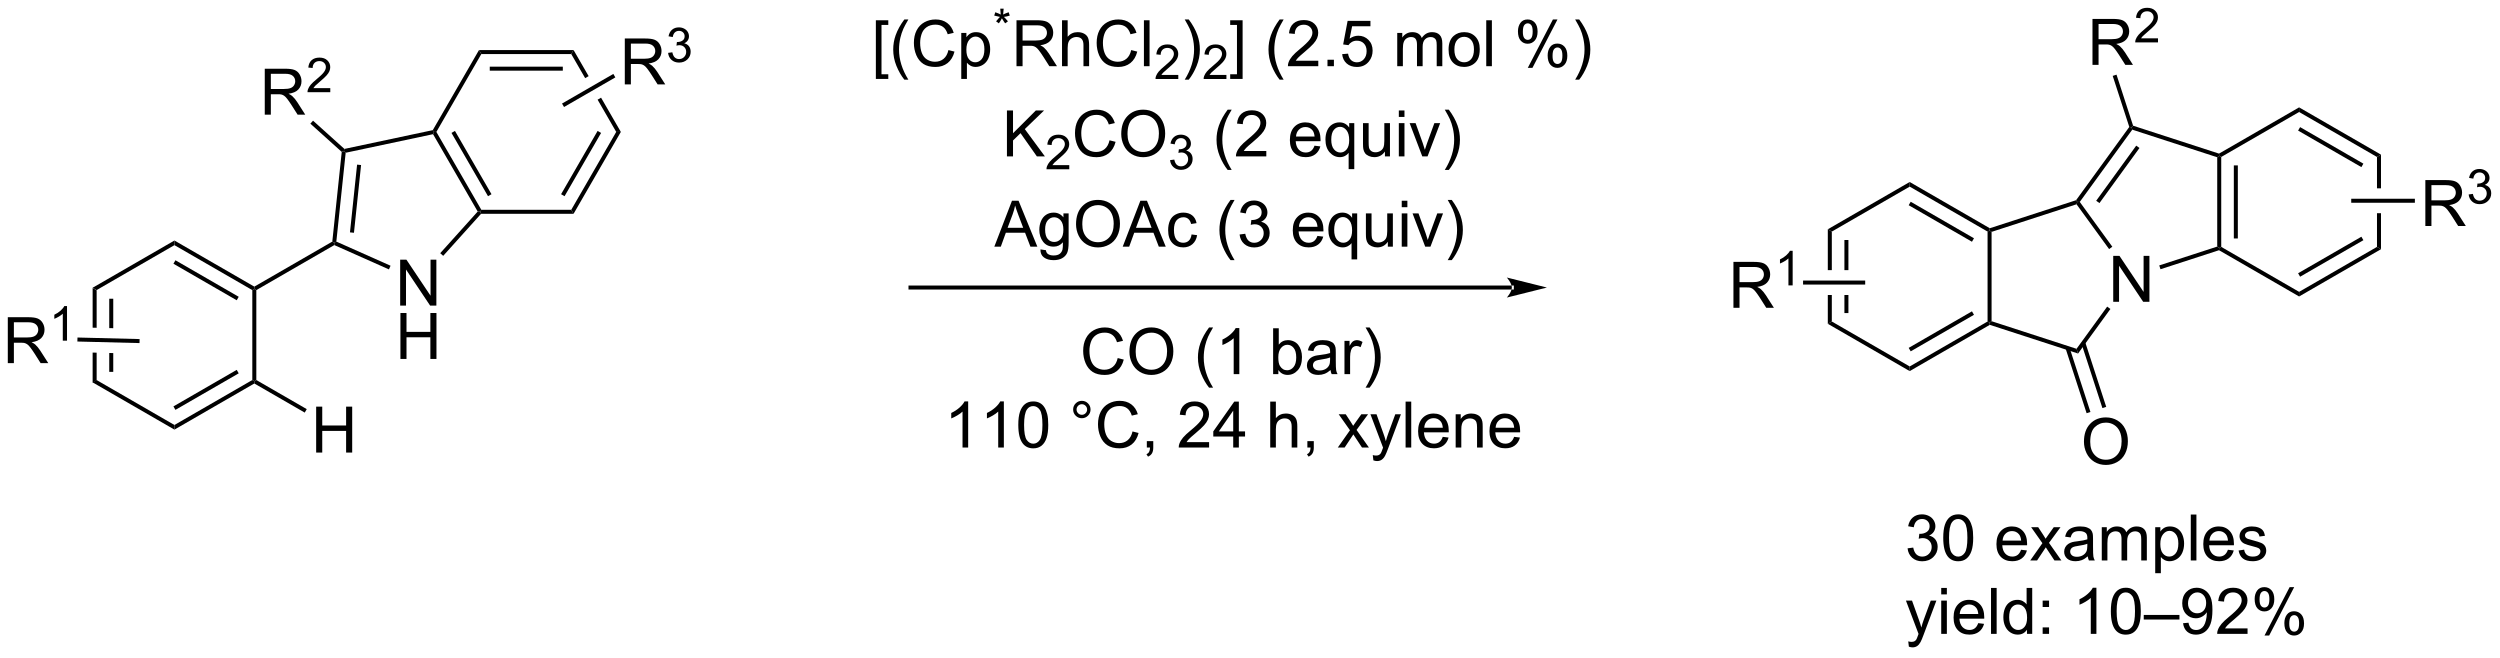 <?xml version="1.0" encoding="UTF-8"?>
<!DOCTYPE svg PUBLIC '-//W3C//DTD SVG 1.0//EN'
          'http://www.w3.org/TR/2001/REC-SVG-20010904/DTD/svg10.dtd'>
<svg stroke-dasharray="none" shape-rendering="auto" xmlns="http://www.w3.org/2000/svg" font-family="'Dialog'" text-rendering="auto" width="855" fill-opacity="1" color-interpolation="auto" color-rendering="auto" preserveAspectRatio="xMidYMid meet" font-size="12px" viewBox="0 0 855 225" fill="black" xmlns:xlink="http://www.w3.org/1999/xlink" stroke="black" image-rendering="auto" stroke-miterlimit="10" stroke-linecap="square" stroke-linejoin="miter" font-style="normal" stroke-width="1" height="225" stroke-dashoffset="0" font-weight="normal" stroke-opacity="1"
><!--Generated by the Batik Graphics2D SVG Generator--><defs id="genericDefs"
  /><g
  ><defs id="defs1"
    ><clipPath clipPathUnits="userSpaceOnUse" id="clipPath1"
      ><path d="M3.071 2.725 L323.561 2.725 L323.561 86.748 L3.071 86.748 L3.071 2.725 Z"
      /></clipPath
      ><clipPath clipPathUnits="userSpaceOnUse" id="clipPath2"
      ><path d="M11.96 19.327 L11.96 101.013 L323.539 101.013 L323.539 19.327 Z"
      /></clipPath
    ></defs
    ><g transform="scale(2.667,2.667) translate(-3.071,-2.725) matrix(1.029,0,0,1.029,-9.232,-17.154)"
    ><path d="M23.5 55.208 L23.5 60.155 L23.5 60.155 L24 60.167 L24 60.167 L24 55.497 L23.5 55.208 ZM25.57 56.547 L25.57 60.207 L25.57 60.207 L26.07 60.219 L26.07 60.219 L26.07 56.547 ZM25.57 63.307 L25.57 65.657 L26.07 65.657 L26.07 63.32 L26.07 63.32 L25.57 63.307 ZM23.5 63.255 L23.5 66.997 L24 66.708 L24 63.268 L24 63.268 L23.5 63.255 Z" stroke="none" clip-path="url(#clipPath2)"
    /></g
    ><g transform="matrix(2.743,0,0,2.743,-32.807,-53.012)"
    ><path d="M23.5 66.997 L24 66.708 L33.709 72.314 L33.709 72.891 Z" stroke="none" clip-path="url(#clipPath2)"
    /></g
    ><g transform="matrix(2.743,0,0,2.743,-32.807,-53.012)"
    ><path d="M33.709 72.891 L33.709 72.314 L43.419 66.708 L43.669 66.852 L43.669 67.141 ZM33.834 70.429 L41.724 65.874 L41.474 65.441 L33.584 69.996 Z" stroke="none" clip-path="url(#clipPath2)"
    /></g
    ><g transform="matrix(2.743,0,0,2.743,-32.807,-53.012)"
    ><path d="M43.919 66.708 L43.669 66.852 L43.419 66.708 L43.419 55.497 L43.669 55.352 L43.919 55.497 Z" stroke="none" clip-path="url(#clipPath2)"
    /></g
    ><g transform="matrix(2.743,0,0,2.743,-32.807,-53.012)"
    ><path d="M43.669 55.064 L43.669 55.352 L43.419 55.497 L33.709 49.891 L33.709 49.314 ZM41.724 56.331 L33.834 51.776 L33.584 52.209 L41.474 56.764 Z" stroke="none" clip-path="url(#clipPath2)"
    /></g
    ><g transform="matrix(2.743,0,0,2.743,-32.807,-53.012)"
    ><path d="M33.709 49.314 L33.709 49.891 L24 55.497 L23.5 55.208 Z" stroke="none" clip-path="url(#clipPath2)"
    /></g
    ><g transform="matrix(2.743,0,0,2.743,-32.807,-53.012)"
    ><path d="M43.919 55.497 L43.669 55.352 L43.669 55.064 L53.392 49.45 L53.628 49.602 L53.642 49.883 Z" stroke="none" clip-path="url(#clipPath2)"
    /></g
    ><g transform="matrix(2.743,0,0,2.743,-32.807,-53.012)"
    ><path d="M61.854 57.43 L61.854 51.703 L62.633 51.703 L65.641 56.198 L65.641 51.703 L66.367 51.703 L66.367 57.43 L65.589 57.43 L62.581 52.93 L62.581 57.43 L61.854 57.43 Z" stroke="none" clip-path="url(#clipPath2)"
    /></g
    ><g transform="matrix(2.743,0,0,2.743,-32.807,-53.012)"
    ><path d="M61.886 64.08 L61.886 58.353 L62.643 58.353 L62.643 60.705 L65.62 60.705 L65.62 58.353 L66.378 58.353 L66.378 64.08 L65.62 64.08 L65.62 61.379 L62.643 61.379 L62.643 64.08 L61.886 64.08 Z" stroke="none" clip-path="url(#clipPath2)"
    /></g
    ><g transform="matrix(2.743,0,0,2.743,-32.807,-53.012)"
    ><path d="M53.642 49.883 L53.628 49.602 L53.895 49.448 L60.656 52.458 L60.453 52.915 Z" stroke="none" clip-path="url(#clipPath2)"
    /></g
    ><g transform="matrix(2.743,0,0,2.743,-32.807,-53.012)"
    ><path d="M67.219 51.226 L66.848 50.892 L71.521 45.701 L71.829 45.734 L71.94 45.984 Z" stroke="none" clip-path="url(#clipPath2)"
    /></g
    ><g transform="matrix(2.743,0,0,2.743,-32.807,-53.012)"
    ><path d="M71.973 45.484 L71.829 45.734 L71.521 45.701 L65.953 36.057 L66.079 35.774 L66.367 35.774 ZM73.24 43.539 L68.685 35.649 L68.252 35.899 L72.807 43.789 Z" stroke="none" clip-path="url(#clipPath2)"
    /></g
    ><g transform="matrix(2.743,0,0,2.743,-32.807,-53.012)"
    ><path d="M65.918 35.553 L66.079 35.774 L65.953 36.057 L55.059 38.372 L54.83 38.165 L54.903 37.894 Z" stroke="none" clip-path="url(#clipPath2)"
    /></g
    ><g transform="matrix(2.743,0,0,2.743,-32.807,-53.012)"
    ><path d="M54.568 38.266 L54.83 38.165 L55.059 38.372 L53.895 49.448 L53.628 49.602 L53.392 49.45 ZM56.483 39.851 L55.595 48.297 L56.092 48.349 L56.98 39.904 Z" stroke="none" clip-path="url(#clipPath2)"
    /></g
    ><g transform="matrix(2.743,0,0,2.743,-32.807,-53.012)"
    ><path d="M71.94 45.984 L71.829 45.734 L71.973 45.484 L83.184 45.484 L83.473 45.984 Z" stroke="none" clip-path="url(#clipPath2)"
    /></g
    ><g transform="matrix(2.743,0,0,2.743,-32.807,-53.012)"
    ><path d="M83.473 45.984 L83.184 45.484 L88.79 35.774 L89.367 35.774 ZM82.35 43.789 L86.905 35.899 L86.472 35.649 L81.917 43.539 Z" stroke="none" clip-path="url(#clipPath2)"
    /></g
    ><g transform="matrix(2.743,0,0,2.743,-32.807,-53.012)"
    ><path d="M83.473 25.565 L83.184 26.065 L84.919 29.07 L85.352 28.82 L83.473 25.565 ZM86.902 31.505 L86.469 31.755 L88.79 35.774 L89.367 35.774 L86.902 31.505 Z" stroke="none" clip-path="url(#clipPath2)"
    /></g
    ><g transform="matrix(2.743,0,0,2.743,-32.807,-53.012)"
    ><path d="M83.473 25.565 L83.184 26.065 L71.973 26.065 L71.684 25.565 ZM82.133 27.635 L73.024 27.635 L73.024 28.135 L82.133 28.135 Z" stroke="none" clip-path="url(#clipPath2)"
    /></g
    ><g transform="matrix(2.743,0,0,2.743,-32.807,-53.012)"
    ><path d="M71.684 25.565 L71.973 26.065 L66.367 35.774 L66.079 35.774 L65.918 35.553 Z" stroke="none" clip-path="url(#clipPath2)"
    /></g
    ><g transform="matrix(2.743,0,0,2.743,-32.807,-53.012)"
    ><path d="M51.38 75.752 L51.38 70.026 L52.138 70.026 L52.138 72.377 L55.114 72.377 L55.114 70.026 L55.872 70.026 L55.872 75.752 L55.114 75.752 L55.114 73.052 L52.138 73.052 L52.138 75.752 L51.38 75.752 Z" stroke="none" clip-path="url(#clipPath2)"
    /></g
    ><g transform="matrix(2.743,0,0,2.743,-32.807,-53.012)"
    ><path d="M43.669 67.141 L43.669 66.852 L43.919 66.708 L50.205 70.337 L49.955 70.77 Z" stroke="none" clip-path="url(#clipPath2)"
    /></g
    ><g transform="matrix(2.743,0,0,2.743,-32.807,-53.012)"
    ><path d="M200.457 55.427 L200.457 55.427 L125.482 55.427 L125.232 55.427 L125.232 54.927 L125.482 54.927 L200.457 54.927 L200.707 54.927 L200.707 55.427 ZM204.832 55.177 L199.832 53.927 C199.832 53.927 200.457 54.63 200.457 55.177 C200.457 55.724 199.832 56.427 199.832 56.427 Z" stroke="none" clip-path="url(#clipPath2)"
    /></g
    ><g transform="matrix(2.743,0,0,2.743,-32.807,-53.012)"
    ><path d="M121.164 29.168 L121.164 21.851 L122.713 21.851 L122.713 22.431 L121.867 22.431 L121.867 28.585 L122.713 28.585 L122.713 29.168 L121.164 29.168 ZM124.715 29.262 Q124.132 28.528 123.728 27.543 Q123.327 26.556 123.327 25.502 Q123.327 24.572 123.629 23.721 Q123.981 22.733 124.715 21.752 L125.218 21.752 Q124.746 22.564 124.593 22.913 Q124.356 23.452 124.218 24.038 Q124.051 24.767 124.051 25.507 Q124.051 27.385 125.218 29.262 L124.715 29.262 ZM130.21 25.57 L130.968 25.76 Q130.731 26.695 130.111 27.187 Q129.491 27.676 128.598 27.676 Q127.671 27.676 127.09 27.299 Q126.512 26.921 126.207 26.207 Q125.905 25.491 125.905 24.671 Q125.905 23.775 126.246 23.111 Q126.59 22.445 127.22 22.098 Q127.85 21.752 128.608 21.752 Q129.468 21.752 130.053 22.189 Q130.639 22.627 130.871 23.421 L130.124 23.596 Q129.926 22.971 129.546 22.687 Q129.168 22.4 128.593 22.4 Q127.934 22.4 127.488 22.718 Q127.046 23.033 126.866 23.567 Q126.686 24.101 126.686 24.666 Q126.686 25.398 126.9 25.942 Q127.113 26.486 127.561 26.757 Q128.012 27.025 128.535 27.025 Q129.171 27.025 129.611 26.658 Q130.053 26.291 130.21 25.57 ZM131.812 29.168 L131.812 23.429 L132.453 23.429 L132.453 23.968 Q132.68 23.65 132.964 23.494 Q133.25 23.335 133.656 23.335 Q134.188 23.335 134.594 23.608 Q135 23.882 135.206 24.379 Q135.414 24.877 135.414 25.471 Q135.414 26.108 135.185 26.619 Q134.956 27.127 134.521 27.4 Q134.086 27.671 133.604 27.671 Q133.253 27.671 132.974 27.523 Q132.695 27.374 132.516 27.148 L132.516 29.168 L131.812 29.168 ZM132.448 25.525 Q132.448 26.327 132.771 26.71 Q133.096 27.093 133.557 27.093 Q134.026 27.093 134.359 26.697 Q134.695 26.299 134.695 25.468 Q134.695 24.674 134.367 24.28 Q134.042 23.885 133.589 23.885 Q133.141 23.885 132.794 24.306 Q132.448 24.726 132.448 25.525 Z" stroke="none" clip-path="url(#clipPath2)"
    /></g
    ><g transform="matrix(2.743,0,0,2.743,-32.807,-53.012)"
    ><path d="M135.921 21.27 L136.055 20.854 Q136.522 21.017 136.733 21.139 Q136.677 20.607 136.674 20.408 L137.098 20.408 Q137.09 20.699 137.032 21.135 Q137.333 20.982 137.723 20.854 L137.858 21.27 Q137.485 21.392 137.128 21.433 Q137.307 21.59 137.631 21.988 L137.28 22.236 Q137.11 22.006 136.88 21.607 Q136.663 22.02 136.499 22.236 L136.153 21.988 Q136.493 21.568 136.639 21.433 Q136.26 21.361 135.921 21.27 Z" stroke="none" clip-path="url(#clipPath2)"
    /></g
    ><g transform="matrix(2.743,0,0,2.743,-32.807,-53.012)"
    ><path d="M138.698 27.577 L138.698 21.851 L141.237 21.851 Q142.003 21.851 142.401 22.004 Q142.8 22.158 143.037 22.549 Q143.276 22.939 143.276 23.413 Q143.276 24.023 142.881 24.442 Q142.487 24.858 141.662 24.971 Q141.964 25.116 142.12 25.257 Q142.451 25.562 142.748 26.017 L143.745 27.577 L142.792 27.577 L142.034 26.385 Q141.701 25.869 141.485 25.596 Q141.271 25.322 141.102 25.213 Q140.933 25.103 140.756 25.062 Q140.628 25.033 140.334 25.033 L139.456 25.033 L139.456 27.577 L138.698 27.577 ZM139.456 24.377 L141.084 24.377 Q141.604 24.377 141.896 24.27 Q142.19 24.163 142.341 23.926 Q142.495 23.689 142.495 23.413 Q142.495 23.007 142.198 22.747 Q141.904 22.483 141.268 22.483 L139.456 22.483 L139.456 24.377 ZM144.374 27.577 L144.374 21.851 L145.077 21.851 L145.077 23.905 Q145.569 23.335 146.319 23.335 Q146.78 23.335 147.119 23.517 Q147.46 23.697 147.606 24.017 Q147.752 24.338 147.752 24.947 L147.752 27.577 L147.048 27.577 L147.048 24.947 Q147.048 24.421 146.819 24.181 Q146.593 23.939 146.173 23.939 Q145.861 23.939 145.585 24.103 Q145.311 24.265 145.194 24.543 Q145.077 24.82 145.077 25.306 L145.077 27.577 L144.374 27.577 ZM152.998 25.57 L153.756 25.76 Q153.518 26.695 152.899 27.187 Q152.279 27.676 151.386 27.676 Q150.459 27.676 149.878 27.299 Q149.3 26.921 148.995 26.207 Q148.693 25.491 148.693 24.671 Q148.693 23.775 149.034 23.111 Q149.378 22.445 150.008 22.098 Q150.638 21.752 151.396 21.752 Q152.256 21.752 152.841 22.189 Q153.427 22.627 153.659 23.421 L152.912 23.596 Q152.714 22.971 152.334 22.687 Q151.956 22.4 151.381 22.4 Q150.722 22.4 150.276 22.718 Q149.834 23.033 149.654 23.567 Q149.474 24.101 149.474 24.666 Q149.474 25.398 149.688 25.942 Q149.901 26.486 150.349 26.757 Q150.8 27.025 151.323 27.025 Q151.959 27.025 152.399 26.658 Q152.841 26.291 152.998 25.57 ZM154.585 27.577 L154.585 21.851 L155.288 21.851 L155.288 27.577 L154.585 27.577 Z" stroke="none" clip-path="url(#clipPath2)"
    /></g
    ><g transform="matrix(2.743,0,0,2.743,-32.807,-53.012)"
    ><path d="M158.871 28.669 L158.871 29.177 L156.031 29.177 Q156.025 28.986 156.093 28.81 Q156.201 28.521 156.439 28.24 Q156.679 27.959 157.131 27.589 Q157.83 27.015 158.076 26.679 Q158.322 26.343 158.322 26.044 Q158.322 25.732 158.097 25.517 Q157.875 25.3 157.513 25.3 Q157.132 25.3 156.904 25.529 Q156.675 25.757 156.673 26.162 L156.131 26.107 Q156.187 25.5 156.55 25.183 Q156.914 24.865 157.525 24.865 Q158.144 24.865 158.504 25.209 Q158.865 25.55 158.865 26.056 Q158.865 26.314 158.76 26.564 Q158.654 26.812 158.408 27.087 Q158.164 27.363 157.595 27.843 Q157.121 28.242 156.986 28.384 Q156.851 28.527 156.763 28.669 L158.871 28.669 Z" stroke="none" clip-path="url(#clipPath2)"
    /></g
    ><g transform="matrix(2.743,0,0,2.743,-32.807,-53.012)"
    ><path d="M160.176 29.262 L159.671 29.262 Q160.84 27.385 160.84 25.507 Q160.84 24.773 160.671 24.049 Q160.538 23.463 160.301 22.924 Q160.147 22.572 159.671 21.752 L160.176 21.752 Q160.91 22.733 161.262 23.721 Q161.561 24.572 161.561 25.502 Q161.561 26.556 161.158 27.543 Q160.754 28.528 160.176 29.262 Z" stroke="none" clip-path="url(#clipPath2)"
    /></g
    ><g transform="matrix(2.743,0,0,2.743,-32.807,-53.012)"
    ><path d="M164.872 28.669 L164.872 29.177 L162.032 29.177 Q162.026 28.986 162.094 28.81 Q162.202 28.521 162.44 28.24 Q162.68 27.959 163.131 27.589 Q163.831 27.015 164.077 26.679 Q164.323 26.343 164.323 26.044 Q164.323 25.732 164.098 25.517 Q163.876 25.3 163.514 25.3 Q163.133 25.3 162.905 25.529 Q162.677 25.757 162.674 26.162 L162.131 26.107 Q162.188 25.5 162.552 25.183 Q162.915 24.865 163.526 24.865 Q164.145 24.865 164.505 25.209 Q164.866 25.55 164.866 26.056 Q164.866 26.314 164.761 26.564 Q164.655 26.812 164.409 27.087 Q164.165 27.363 163.596 27.843 Q163.122 28.242 162.987 28.384 Q162.852 28.527 162.764 28.669 L164.872 28.669 Z" stroke="none" clip-path="url(#clipPath2)"
    /></g
    ><g transform="matrix(2.743,0,0,2.743,-32.807,-53.012)"
    ><path d="M166.89 29.168 L165.341 29.168 L165.341 28.585 L166.187 28.585 L166.187 22.431 L165.341 22.431 L165.341 21.851 L166.89 21.851 L166.89 29.168 ZM171.505 29.262 Q170.922 28.528 170.518 27.543 Q170.117 26.556 170.117 25.502 Q170.117 24.572 170.419 23.721 Q170.77 22.733 171.505 21.752 L172.007 21.752 Q171.536 22.564 171.382 22.913 Q171.145 23.452 171.007 24.038 Q170.841 24.767 170.841 25.507 Q170.841 27.385 172.007 29.262 L171.505 29.262 ZM176.325 26.9 L176.325 27.577 L172.539 27.577 Q172.531 27.322 172.622 27.088 Q172.765 26.702 173.083 26.327 Q173.403 25.952 174.005 25.46 Q174.937 24.695 175.265 24.247 Q175.593 23.799 175.593 23.4 Q175.593 22.983 175.294 22.697 Q174.997 22.408 174.515 22.408 Q174.007 22.408 173.703 22.713 Q173.398 23.017 173.395 23.556 L172.672 23.483 Q172.747 22.674 173.232 22.252 Q173.716 21.827 174.531 21.827 Q175.357 21.827 175.836 22.286 Q176.317 22.741 176.317 23.416 Q176.317 23.76 176.177 24.093 Q176.036 24.424 175.708 24.791 Q175.382 25.158 174.625 25.799 Q173.992 26.33 173.812 26.52 Q173.632 26.71 173.515 26.9 L176.325 26.9 ZM177.472 27.577 L177.472 26.775 L178.274 26.775 L178.274 27.577 L177.472 27.577 ZM179.302 26.077 L180.039 26.015 Q180.122 26.554 180.419 26.825 Q180.718 27.096 181.14 27.096 Q181.648 27.096 182 26.713 Q182.351 26.33 182.351 25.697 Q182.351 25.096 182.013 24.749 Q181.677 24.4 181.13 24.4 Q180.789 24.4 180.515 24.556 Q180.242 24.71 180.086 24.955 L179.427 24.869 L179.982 21.929 L182.828 21.929 L182.828 22.601 L180.544 22.601 L180.234 24.14 Q180.75 23.78 181.317 23.78 Q182.067 23.78 182.583 24.301 Q183.099 24.82 183.099 25.635 Q183.099 26.413 182.645 26.978 Q182.093 27.676 181.14 27.676 Q180.359 27.676 179.864 27.239 Q179.372 26.799 179.302 26.077 ZM186.169 27.577 L186.169 23.429 L186.797 23.429 L186.797 24.01 Q186.992 23.705 187.315 23.52 Q187.64 23.335 188.054 23.335 Q188.515 23.335 188.81 23.528 Q189.107 23.718 189.226 24.062 Q189.718 23.335 190.507 23.335 Q191.125 23.335 191.455 23.676 Q191.789 24.017 191.789 24.728 L191.789 27.577 L191.091 27.577 L191.091 24.963 Q191.091 24.541 191.02 24.356 Q190.953 24.171 190.773 24.059 Q190.593 23.945 190.351 23.945 Q189.914 23.945 189.625 24.236 Q189.336 24.525 189.336 25.166 L189.336 27.577 L188.632 27.577 L188.632 24.882 Q188.632 24.413 188.461 24.179 Q188.289 23.945 187.898 23.945 Q187.601 23.945 187.349 24.101 Q187.099 24.257 186.984 24.559 Q186.872 24.858 186.872 25.424 L186.872 27.577 L186.169 27.577 ZM192.57 25.502 Q192.57 24.351 193.211 23.796 Q193.747 23.335 194.515 23.335 Q195.372 23.335 195.914 23.895 Q196.458 24.455 196.458 25.445 Q196.458 26.244 196.216 26.705 Q195.976 27.163 195.518 27.418 Q195.06 27.671 194.515 27.671 Q193.645 27.671 193.107 27.114 Q192.57 26.554 192.57 25.502 ZM193.294 25.502 Q193.294 26.299 193.64 26.697 Q193.989 27.093 194.515 27.093 Q195.039 27.093 195.385 26.695 Q195.734 26.296 195.734 25.478 Q195.734 24.71 195.385 24.314 Q195.036 23.916 194.515 23.916 Q193.989 23.916 193.64 24.312 Q193.294 24.705 193.294 25.502 ZM197.267 27.577 L197.267 21.851 L197.97 21.851 L197.97 27.577 L197.267 27.577 ZM201.22 23.226 Q201.22 22.611 201.527 22.181 Q201.837 21.752 202.423 21.752 Q202.962 21.752 203.314 22.137 Q203.668 22.523 203.668 23.267 Q203.668 23.994 203.311 24.387 Q202.954 24.78 202.431 24.78 Q201.91 24.78 201.564 24.395 Q201.22 24.007 201.22 23.226 ZM202.441 22.236 Q202.181 22.236 202.006 22.463 Q201.832 22.689 201.832 23.296 Q201.832 23.846 202.006 24.072 Q202.183 24.296 202.441 24.296 Q202.707 24.296 202.881 24.07 Q203.056 23.843 203.056 23.241 Q203.056 22.687 202.879 22.463 Q202.704 22.236 202.441 22.236 ZM202.446 27.788 L205.579 21.752 L206.149 21.752 L203.027 27.788 L202.446 27.788 ZM204.923 26.233 Q204.923 25.616 205.23 25.189 Q205.54 24.76 206.129 24.76 Q206.668 24.76 207.022 25.145 Q207.376 25.53 207.376 26.275 Q207.376 27.002 207.017 27.395 Q206.66 27.788 206.134 27.788 Q205.613 27.788 205.267 27.4 Q204.923 27.01 204.923 26.233 ZM206.149 25.244 Q205.884 25.244 205.709 25.471 Q205.535 25.697 205.535 26.304 Q205.535 26.851 205.709 27.077 Q205.886 27.304 206.144 27.304 Q206.415 27.304 206.587 27.077 Q206.761 26.851 206.761 26.249 Q206.761 25.695 206.584 25.471 Q206.41 25.244 206.149 25.244 ZM208.857 29.262 L208.351 29.262 Q209.52 27.385 209.52 25.507 Q209.52 24.773 209.351 24.049 Q209.218 23.463 208.982 22.924 Q208.828 22.572 208.351 21.752 L208.857 21.752 Q209.591 22.733 209.942 23.721 Q210.242 24.572 210.242 25.502 Q210.242 26.556 209.838 27.543 Q209.435 28.528 208.857 29.262 Z" stroke="none" clip-path="url(#clipPath2)"
    /></g
    ><g transform="matrix(2.743,0,0,2.743,-32.807,-53.012)"
    ><path d="M137.506 38.827 L137.506 33.101 L138.264 33.101 L138.264 35.939 L141.108 33.101 L142.136 33.101 L139.733 35.421 L142.24 38.827 L141.24 38.827 L139.201 35.929 L138.264 36.843 L138.264 38.827 L137.506 38.827 Z" stroke="none" clip-path="url(#clipPath2)"
    /></g
    ><g transform="matrix(2.743,0,0,2.743,-32.807,-53.012)"
    ><path d="M145.278 39.919 L145.278 40.427 L142.438 40.427 Q142.432 40.236 142.5 40.06 Q142.608 39.771 142.846 39.49 Q143.086 39.209 143.537 38.839 Q144.237 38.265 144.483 37.929 Q144.729 37.593 144.729 37.294 Q144.729 36.982 144.504 36.767 Q144.281 36.55 143.92 36.55 Q143.539 36.55 143.311 36.779 Q143.082 37.007 143.08 37.412 L142.537 37.357 Q142.594 36.75 142.957 36.433 Q143.32 36.115 143.932 36.115 Q144.551 36.115 144.91 36.459 Q145.272 36.8 145.272 37.306 Q145.272 37.564 145.166 37.814 Q145.061 38.062 144.815 38.337 Q144.57 38.613 144.002 39.093 Q143.528 39.492 143.393 39.634 Q143.258 39.777 143.17 39.919 L145.278 39.919 Z" stroke="none" clip-path="url(#clipPath2)"
    /></g
    ><g transform="matrix(2.743,0,0,2.743,-32.807,-53.012)"
    ><path d="M150.296 36.819 L151.054 37.01 Q150.817 37.944 150.197 38.437 Q149.577 38.926 148.684 38.926 Q147.757 38.926 147.176 38.549 Q146.598 38.171 146.293 37.458 Q145.991 36.741 145.991 35.921 Q145.991 35.025 146.333 34.361 Q146.676 33.694 147.306 33.348 Q147.937 33.002 148.695 33.002 Q149.554 33.002 150.14 33.439 Q150.726 33.877 150.958 34.671 L150.21 34.846 Q150.012 34.221 149.632 33.937 Q149.254 33.65 148.679 33.65 Q148.02 33.65 147.575 33.968 Q147.132 34.283 146.952 34.817 Q146.773 35.351 146.773 35.916 Q146.773 36.648 146.986 37.192 Q147.2 37.736 147.648 38.007 Q148.098 38.275 148.621 38.275 Q149.257 38.275 149.697 37.908 Q150.14 37.541 150.296 36.819 ZM151.758 36.038 Q151.758 34.611 152.524 33.806 Q153.29 32.999 154.5 32.999 Q155.292 32.999 155.928 33.379 Q156.566 33.757 156.899 34.434 Q157.235 35.111 157.235 35.971 Q157.235 36.843 156.883 37.53 Q156.532 38.218 155.886 38.572 Q155.243 38.926 154.495 38.926 Q153.688 38.926 153.05 38.536 Q152.415 38.142 152.086 37.468 Q151.758 36.791 151.758 36.038 ZM152.54 36.049 Q152.54 37.085 153.094 37.681 Q153.651 38.275 154.493 38.275 Q155.347 38.275 155.899 37.674 Q156.454 37.072 156.454 35.968 Q156.454 35.267 156.217 34.747 Q155.98 34.226 155.524 33.939 Q155.071 33.65 154.503 33.65 Q153.698 33.65 153.118 34.205 Q152.54 34.757 152.54 36.049 Z" stroke="none" clip-path="url(#clipPath2)"
    /></g
    ><g transform="matrix(2.743,0,0,2.743,-32.807,-53.012)"
    ><path d="M157.845 39.292 L158.372 39.222 Q158.464 39.671 158.681 39.869 Q158.899 40.066 159.214 40.066 Q159.585 40.066 159.841 39.808 Q160.099 39.55 160.099 39.169 Q160.099 38.806 159.861 38.572 Q159.624 38.336 159.257 38.336 Q159.108 38.336 158.886 38.394 L158.945 37.931 Q158.997 37.937 159.028 37.937 Q159.366 37.937 159.636 37.761 Q159.905 37.586 159.905 37.218 Q159.905 36.929 159.708 36.74 Q159.513 36.548 159.202 36.548 Q158.894 36.548 158.689 36.742 Q158.483 36.935 158.425 37.322 L157.898 37.228 Q157.995 36.697 158.337 36.406 Q158.681 36.115 159.191 36.115 Q159.542 36.115 159.837 36.265 Q160.134 36.416 160.29 36.677 Q160.446 36.937 160.446 37.23 Q160.446 37.509 160.296 37.738 Q160.148 37.966 159.855 38.101 Q160.236 38.189 160.446 38.466 Q160.657 38.742 160.657 39.158 Q160.657 39.72 160.247 40.113 Q159.837 40.504 159.21 40.504 Q158.646 40.504 158.271 40.167 Q157.898 39.83 157.845 39.292 Z" stroke="none" clip-path="url(#clipPath2)"
    /></g
    ><g transform="matrix(2.743,0,0,2.743,-32.807,-53.012)"
    ><path d="M165.025 40.512 Q164.442 39.778 164.038 38.793 Q163.637 37.806 163.637 36.752 Q163.637 35.822 163.939 34.971 Q164.291 33.984 165.025 33.002 L165.528 33.002 Q165.056 33.814 164.903 34.163 Q164.666 34.702 164.528 35.288 Q164.361 36.017 164.361 36.757 Q164.361 38.635 165.528 40.512 L165.025 40.512 ZM169.845 38.15 L169.845 38.827 L166.059 38.827 Q166.051 38.572 166.142 38.338 Q166.285 37.952 166.603 37.577 Q166.923 37.202 167.525 36.71 Q168.457 35.944 168.785 35.497 Q169.113 35.049 169.113 34.65 Q169.113 34.234 168.814 33.947 Q168.517 33.658 168.035 33.658 Q167.528 33.658 167.223 33.963 Q166.918 34.267 166.916 34.806 L166.192 34.734 Q166.267 33.924 166.751 33.502 Q167.236 33.077 168.051 33.077 Q168.876 33.077 169.356 33.536 Q169.837 33.991 169.837 34.666 Q169.837 35.01 169.697 35.343 Q169.556 35.674 169.228 36.041 Q168.903 36.408 168.145 37.049 Q167.512 37.58 167.332 37.77 Q167.153 37.96 167.035 38.15 L169.845 38.15 ZM175.856 37.491 L176.582 37.58 Q176.41 38.218 175.944 38.569 Q175.481 38.921 174.759 38.921 Q173.848 38.921 173.314 38.361 Q172.783 37.799 172.783 36.788 Q172.783 35.741 173.322 35.163 Q173.861 34.585 174.72 34.585 Q175.551 34.585 176.077 35.153 Q176.606 35.718 176.606 36.744 Q176.606 36.806 176.603 36.931 L173.509 36.931 Q173.548 37.616 173.895 37.981 Q174.244 38.343 174.762 38.343 Q175.15 38.343 175.423 38.14 Q175.697 37.937 175.856 37.491 ZM173.548 36.353 L175.863 36.353 Q175.817 35.83 175.598 35.569 Q175.262 35.163 174.728 35.163 Q174.244 35.163 173.913 35.489 Q173.582 35.812 173.548 36.353 ZM180.11 40.418 L180.11 38.385 Q179.946 38.616 179.651 38.77 Q179.357 38.921 179.024 38.921 Q178.287 38.921 177.753 38.333 Q177.219 37.741 177.219 36.713 Q177.219 36.088 177.435 35.593 Q177.654 35.096 178.065 34.84 Q178.477 34.585 178.969 34.585 Q179.74 34.585 180.18 35.234 L180.18 34.679 L180.813 34.679 L180.813 40.418 L180.11 40.418 ZM177.943 36.741 Q177.943 37.541 178.279 37.942 Q178.615 38.343 179.083 38.343 Q179.531 38.343 179.854 37.963 Q180.18 37.58 180.18 36.804 Q180.18 35.976 179.839 35.559 Q179.498 35.14 179.037 35.14 Q178.578 35.14 178.261 35.528 Q177.943 35.916 177.943 36.741 ZM184.634 38.827 L184.634 38.218 Q184.15 38.921 183.317 38.921 Q182.949 38.921 182.632 38.78 Q182.314 38.64 182.158 38.426 Q182.004 38.213 181.942 37.905 Q181.9 37.697 181.9 37.249 L181.9 34.679 L182.603 34.679 L182.603 36.978 Q182.603 37.53 182.645 37.721 Q182.712 37.999 182.926 38.158 Q183.142 38.314 183.457 38.314 Q183.775 38.314 184.051 38.153 Q184.33 37.991 184.444 37.713 Q184.559 37.431 184.559 36.9 L184.559 34.679 L185.262 34.679 L185.262 38.827 L184.634 38.827 ZM186.367 33.908 L186.367 33.101 L187.071 33.101 L187.071 33.908 L186.367 33.908 ZM186.367 38.827 L186.367 34.679 L187.071 34.679 L187.071 38.827 L186.367 38.827 ZM189.293 38.827 L187.715 34.679 L188.457 34.679 L189.348 37.163 Q189.494 37.564 189.613 37.999 Q189.707 37.671 189.876 37.21 L190.798 34.679 L191.52 34.679 L189.949 38.827 L189.293 38.827 ZM192.603 40.512 L192.098 40.512 Q193.267 38.635 193.267 36.757 Q193.267 36.023 193.098 35.299 Q192.965 34.713 192.728 34.174 Q192.574 33.822 192.098 33.002 L192.603 33.002 Q193.337 33.984 193.689 34.971 Q193.988 35.822 193.988 36.752 Q193.988 37.806 193.585 38.793 Q193.181 39.778 192.603 40.512 Z" stroke="none" clip-path="url(#clipPath2)"
    /></g
    ><g transform="matrix(2.743,0,0,2.743,-32.807,-53.012)"
    ><path d="M135.935 50.077 L138.136 44.351 L138.954 44.351 L141.297 50.077 L140.433 50.077 L139.766 48.343 L137.37 48.343 L136.743 50.077 L135.935 50.077 ZM137.589 47.726 L139.532 47.726 L138.933 46.14 Q138.659 45.416 138.526 44.952 Q138.417 45.502 138.219 46.046 L137.589 47.726 ZM141.683 50.421 L142.368 50.523 Q142.409 50.84 142.605 50.984 Q142.868 51.179 143.321 51.179 Q143.808 51.179 144.073 50.984 Q144.339 50.788 144.433 50.437 Q144.488 50.223 144.485 49.533 Q144.024 50.077 143.336 50.077 Q142.48 50.077 142.011 49.46 Q141.542 48.843 141.542 47.978 Q141.542 47.385 141.756 46.885 Q141.972 46.382 142.381 46.109 Q142.79 45.835 143.339 45.835 Q144.073 45.835 144.55 46.429 L144.55 45.929 L145.198 45.929 L145.198 49.515 Q145.198 50.484 145 50.887 Q144.805 51.293 144.375 51.528 Q143.948 51.762 143.323 51.762 Q142.581 51.762 142.123 51.426 Q141.667 51.093 141.683 50.421 ZM142.266 47.929 Q142.266 48.744 142.589 49.119 Q142.915 49.494 143.401 49.494 Q143.886 49.494 144.214 49.122 Q144.542 48.749 144.542 47.952 Q144.542 47.189 144.204 46.804 Q143.868 46.416 143.391 46.416 Q142.922 46.416 142.594 46.799 Q142.266 47.179 142.266 47.929 ZM146.122 47.288 Q146.122 45.861 146.887 45.056 Q147.653 44.249 148.864 44.249 Q149.655 44.249 150.291 44.629 Q150.929 45.007 151.262 45.684 Q151.598 46.361 151.598 47.221 Q151.598 48.093 151.247 48.78 Q150.895 49.468 150.249 49.822 Q149.606 50.176 148.859 50.176 Q148.051 50.176 147.413 49.786 Q146.778 49.392 146.45 48.718 Q146.122 48.041 146.122 47.288 ZM146.903 47.299 Q146.903 48.335 147.458 48.931 Q148.015 49.525 148.856 49.525 Q149.71 49.525 150.262 48.924 Q150.817 48.322 150.817 47.218 Q150.817 46.517 150.58 45.997 Q150.343 45.476 149.887 45.189 Q149.434 44.9 148.866 44.9 Q148.062 44.9 147.481 45.455 Q146.903 46.007 146.903 47.299 ZM151.943 50.077 L154.144 44.351 L154.961 44.351 L157.305 50.077 L156.441 50.077 L155.774 48.343 L153.378 48.343 L152.75 50.077 L151.943 50.077 ZM153.597 47.726 L155.54 47.726 L154.941 46.14 Q154.667 45.416 154.534 44.952 Q154.425 45.502 154.227 46.046 L153.597 47.726 ZM160.526 48.556 L161.219 48.648 Q161.105 49.361 160.638 49.767 Q160.172 50.171 159.493 50.171 Q158.641 50.171 158.123 49.614 Q157.605 49.056 157.605 48.017 Q157.605 47.346 157.826 46.843 Q158.05 46.338 158.506 46.088 Q158.961 45.835 159.495 45.835 Q160.172 45.835 160.602 46.176 Q161.032 46.517 161.151 47.148 L160.469 47.252 Q160.37 46.835 160.123 46.624 Q159.875 46.413 159.524 46.413 Q158.993 46.413 158.659 46.793 Q158.329 47.174 158.329 47.999 Q158.329 48.835 158.649 49.215 Q158.969 49.593 159.485 49.593 Q159.899 49.593 160.175 49.34 Q160.454 49.085 160.526 48.556 ZM165.387 51.762 Q164.804 51.028 164.4 50.043 Q163.999 49.056 163.999 48.002 Q163.999 47.072 164.301 46.221 Q164.653 45.234 165.387 44.252 L165.89 44.252 Q165.418 45.064 165.265 45.413 Q165.028 45.952 164.89 46.538 Q164.723 47.267 164.723 48.007 Q164.723 49.885 165.89 51.762 L165.387 51.762 ZM166.515 48.564 L167.218 48.471 Q167.34 49.069 167.629 49.333 Q167.921 49.596 168.34 49.596 Q168.835 49.596 169.176 49.252 Q169.52 48.908 169.52 48.4 Q169.52 47.916 169.202 47.603 Q168.887 47.288 168.398 47.288 Q168.2 47.288 167.903 47.366 L167.981 46.749 Q168.051 46.757 168.093 46.757 Q168.543 46.757 168.903 46.523 Q169.262 46.288 169.262 45.799 Q169.262 45.413 168.999 45.161 Q168.739 44.905 168.325 44.905 Q167.913 44.905 167.64 45.163 Q167.366 45.421 167.288 45.937 L166.585 45.812 Q166.715 45.103 167.171 44.715 Q167.629 44.327 168.309 44.327 Q168.778 44.327 169.171 44.528 Q169.567 44.728 169.775 45.077 Q169.984 45.424 169.984 45.814 Q169.984 46.187 169.783 46.491 Q169.585 46.796 169.195 46.976 Q169.702 47.093 169.984 47.463 Q170.265 47.83 170.265 48.385 Q170.265 49.135 169.718 49.658 Q169.171 50.179 168.335 50.179 Q167.583 50.179 167.083 49.731 Q166.585 49.28 166.515 48.564 ZM176.218 48.741 L176.945 48.83 Q176.773 49.468 176.306 49.819 Q175.843 50.171 175.122 50.171 Q174.21 50.171 173.676 49.611 Q173.145 49.049 173.145 48.038 Q173.145 46.991 173.684 46.413 Q174.223 45.835 175.083 45.835 Q175.913 45.835 176.439 46.403 Q176.968 46.968 176.968 47.994 Q176.968 48.056 176.965 48.181 L173.872 48.181 Q173.911 48.866 174.257 49.231 Q174.606 49.593 175.124 49.593 Q175.512 49.593 175.786 49.39 Q176.059 49.187 176.218 48.741 ZM173.911 47.603 L176.226 47.603 Q176.179 47.08 175.96 46.819 Q175.624 46.413 175.09 46.413 Q174.606 46.413 174.275 46.739 Q173.945 47.062 173.911 47.603 ZM180.472 51.668 L180.472 49.635 Q180.308 49.866 180.013 50.02 Q179.719 50.171 179.386 50.171 Q178.649 50.171 178.115 49.583 Q177.581 48.991 177.581 47.963 Q177.581 47.338 177.797 46.843 Q178.016 46.346 178.428 46.09 Q178.839 45.835 179.331 45.835 Q180.102 45.835 180.542 46.484 L180.542 45.929 L181.175 45.929 L181.175 51.668 L180.472 51.668 ZM178.305 47.991 Q178.305 48.791 178.641 49.192 Q178.977 49.593 179.446 49.593 Q179.894 49.593 180.217 49.213 Q180.542 48.83 180.542 48.054 Q180.542 47.226 180.201 46.809 Q179.86 46.39 179.399 46.39 Q178.941 46.39 178.623 46.778 Q178.305 47.166 178.305 47.991 ZM184.997 50.077 L184.997 49.468 Q184.512 50.171 183.679 50.171 Q183.312 50.171 182.994 50.03 Q182.676 49.89 182.52 49.676 Q182.366 49.463 182.304 49.155 Q182.262 48.947 182.262 48.499 L182.262 45.929 L182.965 45.929 L182.965 48.228 Q182.965 48.78 183.007 48.971 Q183.075 49.249 183.288 49.408 Q183.504 49.564 183.82 49.564 Q184.137 49.564 184.413 49.403 Q184.692 49.241 184.806 48.963 Q184.921 48.681 184.921 48.15 L184.921 45.929 L185.624 45.929 L185.624 50.077 L184.997 50.077 ZM186.73 45.158 L186.73 44.351 L187.433 44.351 L187.433 45.158 L186.73 45.158 ZM186.73 50.077 L186.73 45.929 L187.433 45.929 L187.433 50.077 L186.73 50.077 ZM189.655 50.077 L188.077 45.929 L188.82 45.929 L189.71 48.413 Q189.856 48.814 189.976 49.249 Q190.07 48.921 190.239 48.46 L191.161 45.929 L191.882 45.929 L190.312 50.077 L189.655 50.077 ZM192.965 51.762 L192.46 51.762 Q193.629 49.885 193.629 48.007 Q193.629 47.273 193.46 46.549 Q193.327 45.963 193.09 45.424 Q192.937 45.072 192.46 44.252 L192.965 44.252 Q193.7 45.234 194.051 46.221 Q194.351 47.072 194.351 48.002 Q194.351 49.056 193.947 50.043 Q193.543 51.028 192.965 51.762 Z" stroke="none" clip-path="url(#clipPath2)"
    /></g
    ><g transform="matrix(2.743,0,0,2.743,-32.807,-53.012)"
    ><path d="M151.316 63.969 L152.073 64.16 Q151.837 65.094 151.217 65.587 Q150.597 66.076 149.704 66.076 Q148.777 66.076 148.196 65.699 Q147.618 65.321 147.313 64.608 Q147.011 63.891 147.011 63.071 Q147.011 62.175 147.352 61.511 Q147.696 60.844 148.326 60.498 Q148.956 60.152 149.714 60.152 Q150.573 60.152 151.159 60.589 Q151.745 61.027 151.977 61.821 L151.23 61.995 Q151.032 61.37 150.652 61.087 Q150.274 60.8 149.698 60.8 Q149.04 60.8 148.594 61.118 Q148.152 61.433 147.972 61.967 Q147.792 62.501 147.792 63.066 Q147.792 63.798 148.006 64.342 Q148.219 64.886 148.667 65.157 Q149.118 65.425 149.641 65.425 Q150.277 65.425 150.717 65.058 Q151.159 64.691 151.316 63.969 ZM152.778 63.188 Q152.778 61.761 153.543 60.956 Q154.309 60.149 155.52 60.149 Q156.312 60.149 156.947 60.529 Q157.585 60.907 157.918 61.584 Q158.254 62.261 158.254 63.12 Q158.254 63.993 157.903 64.68 Q157.551 65.368 156.905 65.722 Q156.262 66.076 155.515 66.076 Q154.708 66.076 154.07 65.686 Q153.434 65.292 153.106 64.618 Q152.778 63.941 152.778 63.188 ZM153.559 63.199 Q153.559 64.235 154.114 64.832 Q154.671 65.425 155.512 65.425 Q156.366 65.425 156.918 64.824 Q157.473 64.222 157.473 63.118 Q157.473 62.417 157.236 61.897 Q156.999 61.376 156.543 61.089 Q156.09 60.8 155.523 60.8 Q154.718 60.8 154.137 61.355 Q153.559 61.907 153.559 63.199 ZM162.708 67.662 Q162.124 66.928 161.721 65.944 Q161.32 64.957 161.32 63.902 Q161.32 62.972 161.622 62.12 Q161.973 61.134 162.708 60.152 L163.21 60.152 Q162.739 60.964 162.585 61.313 Q162.348 61.852 162.21 62.438 Q162.043 63.167 162.043 63.907 Q162.043 65.785 163.21 67.662 L162.708 67.662 ZM166.481 65.977 L165.778 65.977 L165.778 61.495 Q165.523 61.738 165.111 61.98 Q164.7 62.222 164.372 62.344 L164.372 61.665 Q164.96 61.386 165.4 60.993 Q165.843 60.597 166.028 60.227 L166.481 60.227 L166.481 65.977 ZM171.348 65.977 L170.695 65.977 L170.695 60.251 L171.398 60.251 L171.398 62.292 Q171.843 61.735 172.536 61.735 Q172.918 61.735 173.26 61.889 Q173.601 62.042 173.822 62.324 Q174.043 62.602 174.168 62.998 Q174.293 63.391 174.293 63.839 Q174.293 64.907 173.765 65.49 Q173.239 66.071 172.499 66.071 Q171.765 66.071 171.348 65.457 L171.348 65.977 ZM171.34 63.87 Q171.34 64.618 171.543 64.949 Q171.874 65.493 172.442 65.493 Q172.903 65.493 173.239 65.092 Q173.575 64.691 173.575 63.899 Q173.575 63.087 173.252 62.701 Q172.929 62.313 172.473 62.313 Q172.012 62.313 171.676 62.714 Q171.34 63.113 171.34 63.87 ZM177.855 65.464 Q177.464 65.798 177.102 65.936 Q176.743 66.071 176.329 66.071 Q175.644 66.071 175.277 65.738 Q174.909 65.402 174.909 64.884 Q174.909 64.579 175.047 64.326 Q175.188 64.074 175.412 63.923 Q175.636 63.769 175.917 63.691 Q176.125 63.636 176.542 63.587 Q177.394 63.485 177.797 63.344 Q177.8 63.199 177.8 63.16 Q177.8 62.73 177.602 62.555 Q177.331 62.316 176.8 62.316 Q176.305 62.316 176.068 62.49 Q175.831 62.665 175.719 63.105 L175.032 63.011 Q175.125 62.571 175.339 62.3 Q175.555 62.027 175.962 61.881 Q176.368 61.735 176.902 61.735 Q177.433 61.735 177.763 61.86 Q178.097 61.985 178.253 62.175 Q178.409 62.363 178.472 62.652 Q178.508 62.831 178.508 63.3 L178.508 64.238 Q178.508 65.219 178.553 65.48 Q178.597 65.738 178.73 65.977 L177.995 65.977 Q177.886 65.759 177.855 65.464 ZM177.797 63.894 Q177.415 64.05 176.649 64.16 Q176.214 64.222 176.034 64.3 Q175.855 64.378 175.756 64.529 Q175.659 64.68 175.659 64.863 Q175.659 65.144 175.873 65.332 Q176.087 65.519 176.495 65.519 Q176.902 65.519 177.217 65.342 Q177.534 65.165 177.683 64.855 Q177.797 64.618 177.797 64.152 L177.797 63.894 ZM179.59 65.977 L179.59 61.829 L180.223 61.829 L180.223 62.456 Q180.465 62.016 180.668 61.876 Q180.874 61.735 181.122 61.735 Q181.476 61.735 181.843 61.962 L181.601 62.613 Q181.343 62.462 181.085 62.462 Q180.856 62.462 180.671 62.6 Q180.489 62.738 180.411 62.985 Q180.293 63.36 180.293 63.805 L180.293 65.977 L179.59 65.977 ZM182.723 67.662 L182.218 67.662 Q183.387 65.785 183.387 63.907 Q183.387 63.173 183.218 62.449 Q183.085 61.863 182.848 61.324 Q182.695 60.972 182.218 60.152 L182.723 60.152 Q183.458 61.134 183.809 62.12 Q184.109 62.972 184.109 63.902 Q184.109 64.957 183.705 65.944 Q183.301 66.928 182.723 67.662 Z" stroke="none" clip-path="url(#clipPath2)"
    /></g
    ><g transform="matrix(2.743,0,0,2.743,-32.807,-53.012)"
    ><path d="M132.672 75.127 L131.969 75.127 L131.969 70.645 Q131.714 70.888 131.303 71.13 Q130.891 71.372 130.563 71.495 L130.563 70.815 Q131.151 70.536 131.592 70.143 Q132.034 69.747 132.219 69.377 L132.672 69.377 L132.672 75.127 ZM137.122 75.127 L136.418 75.127 L136.418 70.645 Q136.163 70.888 135.752 71.13 Q135.34 71.372 135.012 71.495 L135.012 70.815 Q135.601 70.536 136.041 70.143 Q136.484 69.747 136.668 69.377 L137.122 69.377 L137.122 75.127 ZM138.922 72.302 Q138.922 71.286 139.131 70.669 Q139.339 70.049 139.75 69.713 Q140.165 69.377 140.79 69.377 Q141.25 69.377 141.597 69.562 Q141.946 69.747 142.172 70.099 Q142.399 70.448 142.526 70.95 Q142.657 71.45 142.657 72.302 Q142.657 73.31 142.448 73.929 Q142.243 74.549 141.829 74.888 Q141.417 75.226 140.79 75.226 Q139.961 75.226 139.488 74.63 Q138.922 73.916 138.922 72.302 ZM139.644 72.302 Q139.644 73.713 139.975 74.179 Q140.305 74.645 140.79 74.645 Q141.274 74.645 141.602 74.177 Q141.933 73.708 141.933 72.302 Q141.933 70.888 141.602 70.424 Q141.274 69.958 140.782 69.958 Q140.297 69.958 140.008 70.37 Q139.644 70.893 139.644 72.302 ZM145.761 70.385 Q145.761 69.935 146.079 69.62 Q146.399 69.302 146.844 69.302 Q147.297 69.302 147.613 69.62 Q147.93 69.935 147.93 70.385 Q147.93 70.833 147.61 71.153 Q147.292 71.471 146.844 71.471 Q146.399 71.471 146.079 71.156 Q145.761 70.838 145.761 70.385 ZM146.188 70.385 Q146.188 70.659 146.381 70.851 Q146.573 71.044 146.847 71.044 Q147.118 71.044 147.31 70.851 Q147.503 70.659 147.503 70.385 Q147.503 70.112 147.31 69.919 Q147.118 69.724 146.847 69.724 Q146.573 69.724 146.381 69.919 Q146.188 70.112 146.188 70.385 ZM153.163 73.12 L153.921 73.31 Q153.684 74.245 153.064 74.737 Q152.445 75.226 151.551 75.226 Q150.624 75.226 150.043 74.849 Q149.465 74.471 149.161 73.757 Q148.859 73.041 148.859 72.221 Q148.859 71.325 149.2 70.661 Q149.543 69.995 150.174 69.648 Q150.804 69.302 151.562 69.302 Q152.421 69.302 153.007 69.739 Q153.593 70.177 153.825 70.971 L153.077 71.145 Q152.879 70.52 152.499 70.237 Q152.122 69.95 151.546 69.95 Q150.887 69.95 150.442 70.268 Q149.999 70.583 149.82 71.117 Q149.64 71.651 149.64 72.216 Q149.64 72.948 149.853 73.492 Q150.067 74.036 150.515 74.307 Q150.965 74.575 151.489 74.575 Q152.124 74.575 152.564 74.208 Q153.007 73.841 153.163 73.12 ZM154.948 75.127 L154.948 74.325 L155.75 74.325 L155.75 75.127 Q155.75 75.57 155.594 75.841 Q155.438 76.112 155.097 76.26 L154.901 75.961 Q155.125 75.862 155.23 75.672 Q155.336 75.484 155.347 75.127 L154.948 75.127 ZM162.711 74.45 L162.711 75.127 L158.925 75.127 Q158.917 74.872 159.008 74.638 Q159.151 74.252 159.469 73.877 Q159.79 73.502 160.391 73.01 Q161.323 72.245 161.651 71.797 Q161.98 71.349 161.98 70.95 Q161.98 70.534 161.68 70.247 Q161.383 69.958 160.901 69.958 Q160.394 69.958 160.089 70.263 Q159.784 70.567 159.782 71.106 L159.058 71.034 Q159.133 70.224 159.618 69.802 Q160.102 69.377 160.917 69.377 Q161.743 69.377 162.222 69.836 Q162.704 70.291 162.704 70.966 Q162.704 71.31 162.563 71.643 Q162.422 71.974 162.094 72.341 Q161.769 72.708 161.011 73.349 Q160.378 73.88 160.198 74.07 Q160.019 74.26 159.901 74.45 L162.711 74.45 ZM165.718 75.127 L165.718 73.755 L163.234 73.755 L163.234 73.112 L165.848 69.401 L166.421 69.401 L166.421 73.112 L167.195 73.112 L167.195 73.755 L166.421 73.755 L166.421 75.127 L165.718 75.127 ZM165.718 73.112 L165.718 70.528 L163.926 73.112 L165.718 73.112 ZM170.333 75.127 L170.333 69.401 L171.036 69.401 L171.036 71.455 Q171.528 70.885 172.278 70.885 Q172.739 70.885 173.077 71.067 Q173.418 71.247 173.564 71.567 Q173.71 71.888 173.71 72.497 L173.71 75.127 L173.007 75.127 L173.007 72.497 Q173.007 71.971 172.778 71.731 Q172.551 71.489 172.132 71.489 Q171.82 71.489 171.543 71.653 Q171.27 71.815 171.153 72.093 Q171.036 72.37 171.036 72.856 L171.036 75.127 L170.333 75.127 ZM174.964 75.127 L174.964 74.325 L175.766 74.325 L175.766 75.127 Q175.766 75.57 175.61 75.841 Q175.454 76.112 175.113 76.26 L174.917 75.961 Q175.141 75.862 175.245 75.672 Q175.352 75.484 175.363 75.127 L174.964 75.127 ZM178.758 75.127 L180.274 72.971 L178.87 70.979 L179.75 70.979 L180.386 71.95 Q180.566 72.229 180.675 72.416 Q180.847 72.159 180.993 71.958 L181.691 70.979 L182.532 70.979 L181.097 72.932 L182.641 75.127 L181.776 75.127 L180.925 73.838 L180.698 73.489 L179.61 75.127 L178.758 75.127 ZM183.196 76.726 L183.118 76.065 Q183.347 76.127 183.519 76.127 Q183.753 76.127 183.894 76.049 Q184.034 75.971 184.125 75.83 Q184.191 75.726 184.339 75.307 Q184.36 75.25 184.401 75.135 L182.829 70.979 L183.586 70.979 L184.448 73.38 Q184.618 73.838 184.75 74.341 Q184.87 73.856 185.04 73.395 L185.925 70.979 L186.628 70.979 L185.05 75.198 Q184.797 75.882 184.657 76.14 Q184.469 76.487 184.227 76.648 Q183.985 76.812 183.649 76.812 Q183.446 76.812 183.196 76.726 ZM187.211 75.127 L187.211 69.401 L187.915 69.401 L187.915 75.127 L187.211 75.127 ZM191.843 73.791 L192.57 73.88 Q192.398 74.518 191.931 74.87 Q191.468 75.221 190.747 75.221 Q189.835 75.221 189.301 74.661 Q188.77 74.099 188.77 73.088 Q188.77 72.041 189.309 71.463 Q189.848 70.885 190.708 70.885 Q191.538 70.885 192.064 71.453 Q192.593 72.018 192.593 73.044 Q192.593 73.106 192.59 73.231 L189.497 73.231 Q189.536 73.916 189.882 74.281 Q190.231 74.643 190.749 74.643 Q191.137 74.643 191.411 74.44 Q191.684 74.237 191.843 73.791 ZM189.536 72.653 L191.851 72.653 Q191.804 72.13 191.585 71.87 Q191.249 71.463 190.715 71.463 Q190.231 71.463 189.9 71.789 Q189.57 72.112 189.536 72.653 ZM193.454 75.127 L193.454 70.979 L194.086 70.979 L194.086 71.567 Q194.542 70.885 195.407 70.885 Q195.782 70.885 196.094 71.02 Q196.409 71.153 196.566 71.372 Q196.722 71.591 196.784 71.893 Q196.823 72.088 196.823 72.575 L196.823 75.127 L196.12 75.127 L196.12 72.604 Q196.12 72.174 196.037 71.961 Q195.956 71.747 195.748 71.622 Q195.54 71.495 195.258 71.495 Q194.808 71.495 194.482 71.781 Q194.157 72.065 194.157 72.862 L194.157 75.127 L193.454 75.127 ZM200.741 73.791 L201.468 73.88 Q201.296 74.518 200.83 74.87 Q200.366 75.221 199.645 75.221 Q198.734 75.221 198.2 74.661 Q197.668 74.099 197.668 73.088 Q197.668 72.041 198.208 71.463 Q198.747 70.885 199.606 70.885 Q200.437 70.885 200.963 71.453 Q201.491 72.018 201.491 73.044 Q201.491 73.106 201.489 73.231 L198.395 73.231 Q198.434 73.916 198.78 74.281 Q199.129 74.643 199.648 74.643 Q200.036 74.643 200.309 74.44 Q200.583 74.237 200.741 73.791 ZM198.434 72.653 L200.749 72.653 Q200.702 72.13 200.484 71.87 Q200.148 71.463 199.614 71.463 Q199.129 71.463 198.799 71.789 Q198.468 72.112 198.434 72.653 Z" stroke="none" clip-path="url(#clipPath2)"
    /></g
    ><g transform="matrix(2.743,0,0,2.743,-32.807,-53.012)"
    ><path d="M239.853 47.912 L239.853 53.006 L240.353 53.006 L240.353 48.2 L239.853 47.912 ZM241.923 49.251 L241.923 53.006 L242.423 53.006 L242.423 49.251 ZM241.923 56.106 L241.923 58.361 L242.423 58.361 L242.423 56.106 ZM239.853 56.106 L239.853 59.7 L240.353 59.412 L240.353 56.106 Z" stroke="none" clip-path="url(#clipPath2)"
    /></g
    ><g transform="matrix(2.743,0,0,2.743,-32.807,-53.012)"
    ><path d="M239.853 59.7 L240.353 59.412 L250.063 65.017 L250.063 65.595 Z" stroke="none" clip-path="url(#clipPath2)"
    /></g
    ><g transform="matrix(2.743,0,0,2.743,-32.807,-53.012)"
    ><path d="M250.063 65.595 L250.063 65.017 L259.772 59.412 L260.022 59.556 L260.051 59.828 ZM250.188 63.132 L258.077 58.577 L257.827 58.144 L249.938 62.699 Z" stroke="none" clip-path="url(#clipPath2)"
    /></g
    ><g transform="matrix(2.743,0,0,2.743,-32.807,-53.012)"
    ><path d="M260.272 59.374 L260.022 59.556 L259.772 59.412 L259.772 48.2 L260.022 48.056 L260.272 48.237 Z" stroke="none" clip-path="url(#clipPath2)"
    /></g
    ><g transform="matrix(2.743,0,0,2.743,-32.807,-53.012)"
    ><path d="M260.051 47.784 L260.022 48.056 L259.772 48.2 L250.063 42.595 L250.063 42.017 ZM258.077 49.035 L250.188 44.48 L249.938 44.913 L257.827 49.468 Z" stroke="none" clip-path="url(#clipPath2)"
    /></g
    ><g transform="matrix(2.743,0,0,2.743,-32.807,-53.012)"
    ><path d="M250.063 42.017 L250.063 42.595 L240.353 48.2 L239.853 47.912 Z" stroke="none" clip-path="url(#clipPath2)"
    /></g
    ><g transform="matrix(2.743,0,0,2.743,-32.807,-53.012)"
    ><path d="M275.439 56.956 L275.439 51.229 L276.218 51.229 L279.226 55.724 L279.226 51.229 L279.952 51.229 L279.952 56.956 L279.174 56.956 L276.166 52.456 L276.166 56.956 L275.439 56.956 Z" stroke="none" clip-path="url(#clipPath2)"
    /></g
    ><g transform="matrix(2.743,0,0,2.743,-32.807,-53.012)"
    ><path d="M260.051 59.828 L260.022 59.556 L260.272 59.374 L270.864 62.816 L271.055 63.404 Z" stroke="none" clip-path="url(#clipPath2)"
    /></g
    ><g transform="matrix(2.743,0,0,2.743,-32.807,-53.012)"
    ><path d="M271.055 63.404 L270.864 62.816 L274.685 57.556 L275.089 57.85 Z" stroke="none" clip-path="url(#clipPath2)"
    /></g
    ><g transform="matrix(2.743,0,0,2.743,-32.807,-53.012)"
    ><path d="M275.327 50.089 L274.923 50.383 L270.864 44.796 L270.959 44.502 L271.268 44.502 Z" stroke="none" clip-path="url(#clipPath2)"
    /></g
    ><g transform="matrix(2.743,0,0,2.743,-32.807,-53.012)"
    ><path d="M270.805 44.29 L270.959 44.502 L270.864 44.796 L260.272 48.237 L260.022 48.056 L260.051 47.784 Z" stroke="none" clip-path="url(#clipPath2)"
    /></g
    ><g transform="matrix(2.743,0,0,2.743,-32.807,-53.012)"
    ><path d="M281.332 52.895 L281.178 52.419 L288.406 50.071 L288.656 50.252 L288.627 50.524 Z" stroke="none" clip-path="url(#clipPath2)"
    /></g
    ><g transform="matrix(2.743,0,0,2.743,-32.807,-53.012)"
    ><path d="M288.906 50.108 L288.656 50.252 L288.406 50.071 L288.406 38.934 L288.656 38.752 L288.906 38.897 ZM290.976 49.057 L290.976 39.947 L290.476 39.947 L290.476 49.057 Z" stroke="none" clip-path="url(#clipPath2)"
    /></g
    ><g transform="matrix(2.743,0,0,2.743,-32.807,-53.012)"
    ><path d="M288.627 38.48 L288.656 38.752 L288.406 38.934 L277.814 35.492 L277.719 35.199 L277.917 35 Z" stroke="none" clip-path="url(#clipPath2)"
    /></g
    ><g transform="matrix(2.743,0,0,2.743,-32.807,-53.012)"
    ><path d="M277.442 35.155 L277.719 35.199 L277.814 35.492 L271.268 44.502 L270.959 44.502 L270.805 44.29 ZM278.307 37.485 L273.316 44.355 L273.72 44.649 L278.712 37.779 Z" stroke="none" clip-path="url(#clipPath2)"
    /></g
    ><g transform="matrix(2.743,0,0,2.743,-32.807,-53.012)"
    ><path d="M288.627 50.524 L288.656 50.252 L288.906 50.108 L298.615 55.714 L298.615 56.291 Z" stroke="none" clip-path="url(#clipPath2)"
    /></g
    ><g transform="matrix(2.743,0,0,2.743,-32.807,-53.012)"
    ><path d="M298.615 56.291 L298.615 55.714 L308.325 50.108 L308.825 50.397 ZM298.74 53.828 L306.63 49.274 L306.38 48.841 L298.49 53.395 Z" stroke="none" clip-path="url(#clipPath2)"
    /></g
    ><g transform="matrix(2.743,0,0,2.743,-32.807,-53.012)"
    ><path d="M308.825 38.608 L308.325 38.897 L308.325 42.806 L308.825 42.806 L308.825 38.608 ZM308.325 45.906 L308.325 50.108 L308.825 50.397 L308.825 45.906 Z" stroke="none" clip-path="url(#clipPath2)"
    /></g
    ><g transform="matrix(2.743,0,0,2.743,-32.807,-53.012)"
    ><path d="M308.825 38.608 L308.325 38.897 L298.615 33.291 L298.615 32.714 ZM306.63 39.731 L298.74 35.176 L298.49 35.609 L306.38 40.164 Z" stroke="none" clip-path="url(#clipPath2)"
    /></g
    ><g transform="matrix(2.743,0,0,2.743,-32.807,-53.012)"
    ><path d="M298.615 32.714 L298.615 33.291 L288.906 38.897 L288.656 38.752 L288.627 38.48 Z" stroke="none" clip-path="url(#clipPath2)"
    /></g
    ><g transform="matrix(2.743,0,0,2.743,-32.807,-53.012)"
    ><path d="M271.79 74.408 Q271.79 72.981 272.555 72.176 Q273.321 71.369 274.532 71.369 Q275.324 71.369 275.959 71.749 Q276.597 72.126 276.93 72.803 Q277.266 73.481 277.266 74.34 Q277.266 75.212 276.915 75.9 Q276.563 76.587 275.917 76.942 Q275.274 77.296 274.527 77.296 Q273.719 77.296 273.081 76.905 Q272.446 76.512 272.118 75.837 Q271.79 75.16 271.79 74.408 ZM272.571 74.418 Q272.571 75.454 273.126 76.051 Q273.683 76.645 274.524 76.645 Q275.378 76.645 275.93 76.043 Q276.485 75.442 276.485 74.337 Q276.485 73.637 276.248 73.116 Q276.011 72.595 275.555 72.309 Q275.102 72.02 274.534 72.02 Q273.73 72.02 273.149 72.574 Q272.571 73.126 272.571 74.418 Z" stroke="none" clip-path="url(#clipPath2)"
    /></g
    ><g transform="matrix(2.743,0,0,2.743,-32.807,-53.012)"
    ><path d="M269.505 62.791 L272.122 70.847 L272.598 70.693 L269.98 62.637 ZM271.473 62.152 L274.091 70.208 L274.566 70.053 L271.949 61.997 Z" stroke="none" clip-path="url(#clipPath2)"
    /></g
    ><g transform="matrix(2.743,0,0,2.743,-32.807,-53.012)"
    ><path d="M249.799 87.693 L250.502 87.599 Q250.624 88.198 250.913 88.461 Q251.205 88.724 251.624 88.724 Q252.119 88.724 252.46 88.38 Q252.804 88.037 252.804 87.529 Q252.804 87.044 252.486 86.732 Q252.171 86.417 251.681 86.417 Q251.483 86.417 251.187 86.495 L251.265 85.878 Q251.335 85.886 251.377 85.886 Q251.827 85.886 252.187 85.651 Q252.546 85.417 252.546 84.927 Q252.546 84.542 252.283 84.289 Q252.023 84.034 251.608 84.034 Q251.197 84.034 250.924 84.292 Q250.65 84.55 250.572 85.065 L249.869 84.94 Q249.999 84.232 250.455 83.844 Q250.913 83.456 251.593 83.456 Q252.062 83.456 252.455 83.656 Q252.851 83.857 253.059 84.206 Q253.267 84.552 253.267 84.943 Q253.267 85.315 253.067 85.62 Q252.869 85.925 252.478 86.104 Q252.986 86.222 253.267 86.591 Q253.549 86.959 253.549 87.513 Q253.549 88.263 253.002 88.787 Q252.455 89.308 251.619 89.308 Q250.866 89.308 250.366 88.86 Q249.869 88.409 249.799 87.693 ZM254.245 86.38 Q254.245 85.365 254.454 84.748 Q254.662 84.128 255.073 83.792 Q255.487 83.456 256.113 83.456 Q256.573 83.456 256.92 83.641 Q257.269 83.826 257.495 84.177 Q257.722 84.526 257.849 85.029 Q257.98 85.529 257.98 86.38 Q257.98 87.388 257.771 88.008 Q257.566 88.628 257.151 88.966 Q256.74 89.305 256.113 89.305 Q255.284 89.305 254.81 88.709 Q254.245 87.995 254.245 86.38 ZM254.967 86.38 Q254.967 87.792 255.297 88.258 Q255.628 88.724 256.113 88.724 Q256.597 88.724 256.925 88.255 Q257.256 87.787 257.256 86.38 Q257.256 84.966 256.925 84.503 Q256.597 84.037 256.105 84.037 Q255.62 84.037 255.331 84.448 Q254.967 84.972 254.967 86.38 ZM263.951 87.87 L264.678 87.959 Q264.506 88.597 264.039 88.948 Q263.576 89.3 262.855 89.3 Q261.943 89.3 261.409 88.74 Q260.878 88.177 260.878 87.167 Q260.878 86.12 261.417 85.542 Q261.956 84.964 262.816 84.964 Q263.646 84.964 264.172 85.531 Q264.701 86.097 264.701 87.123 Q264.701 87.185 264.698 87.31 L261.605 87.31 Q261.644 87.995 261.99 88.36 Q262.339 88.722 262.857 88.722 Q263.245 88.722 263.519 88.518 Q263.792 88.315 263.951 87.87 ZM261.644 86.732 L263.959 86.732 Q263.912 86.209 263.693 85.948 Q263.357 85.542 262.823 85.542 Q262.339 85.542 262.008 85.867 Q261.678 86.19 261.644 86.732 ZM265.093 89.206 L266.609 87.05 L265.205 85.058 L266.085 85.058 L266.721 86.029 Q266.9 86.308 267.01 86.495 Q267.182 86.237 267.327 86.037 L268.025 85.058 L268.866 85.058 L267.432 87.011 L268.976 89.206 L268.111 89.206 L267.26 87.917 L267.033 87.568 L265.945 89.206 L265.093 89.206 ZM272.267 88.693 Q271.877 89.026 271.515 89.164 Q271.155 89.3 270.741 89.3 Q270.057 89.3 269.689 88.966 Q269.322 88.63 269.322 88.112 Q269.322 87.808 269.46 87.555 Q269.601 87.302 269.825 87.151 Q270.049 86.998 270.33 86.919 Q270.538 86.865 270.955 86.815 Q271.807 86.714 272.21 86.573 Q272.213 86.427 272.213 86.388 Q272.213 85.959 272.015 85.784 Q271.744 85.544 271.213 85.544 Q270.718 85.544 270.481 85.719 Q270.244 85.893 270.132 86.334 L269.445 86.24 Q269.538 85.8 269.752 85.529 Q269.968 85.255 270.374 85.11 Q270.78 84.964 271.314 84.964 Q271.846 84.964 272.176 85.089 Q272.51 85.214 272.666 85.404 Q272.822 85.591 272.885 85.88 Q272.921 86.06 272.921 86.529 L272.921 87.466 Q272.921 88.448 272.965 88.709 Q273.01 88.966 273.142 89.206 L272.408 89.206 Q272.299 88.987 272.267 88.693 ZM272.21 87.123 Q271.827 87.279 271.062 87.388 Q270.627 87.451 270.447 87.529 Q270.267 87.607 270.168 87.758 Q270.072 87.909 270.072 88.091 Q270.072 88.373 270.286 88.56 Q270.499 88.748 270.908 88.748 Q271.314 88.748 271.629 88.57 Q271.947 88.393 272.096 88.084 Q272.21 87.847 272.21 87.38 L272.21 87.123 ZM274.011 89.206 L274.011 85.058 L274.639 85.058 L274.639 85.638 Q274.834 85.334 275.157 85.149 Q275.482 84.964 275.896 84.964 Q276.357 84.964 276.651 85.156 Q276.948 85.347 277.068 85.69 Q277.56 84.964 278.349 84.964 Q278.967 84.964 279.297 85.305 Q279.631 85.646 279.631 86.357 L279.631 89.206 L278.933 89.206 L278.933 86.591 Q278.933 86.169 278.863 85.985 Q278.795 85.8 278.615 85.688 Q278.435 85.573 278.193 85.573 Q277.756 85.573 277.467 85.865 Q277.178 86.154 277.178 86.794 L277.178 89.206 L276.474 89.206 L276.474 86.511 Q276.474 86.042 276.303 85.808 Q276.131 85.573 275.74 85.573 Q275.443 85.573 275.191 85.729 Q274.941 85.886 274.826 86.188 Q274.714 86.487 274.714 87.052 L274.714 89.206 L274.011 89.206 ZM280.675 90.797 L280.675 85.058 L281.316 85.058 L281.316 85.597 Q281.542 85.279 281.826 85.123 Q282.113 84.964 282.519 84.964 Q283.05 84.964 283.456 85.237 Q283.863 85.511 284.068 86.008 Q284.276 86.505 284.276 87.099 Q284.276 87.737 284.047 88.248 Q283.818 88.755 283.383 89.029 Q282.948 89.3 282.467 89.3 Q282.115 89.3 281.836 89.151 Q281.558 89.003 281.378 88.776 L281.378 90.797 L280.675 90.797 ZM281.31 87.154 Q281.31 87.956 281.633 88.339 Q281.959 88.722 282.42 88.722 Q282.889 88.722 283.222 88.326 Q283.558 87.927 283.558 87.097 Q283.558 86.302 283.23 85.909 Q282.904 85.513 282.451 85.513 Q282.003 85.513 281.657 85.935 Q281.31 86.354 281.31 87.154 ZM285.109 89.206 L285.109 83.479 L285.812 83.479 L285.812 89.206 L285.109 89.206 ZM289.74 87.87 L290.467 87.959 Q290.295 88.597 289.829 88.948 Q289.365 89.3 288.644 89.3 Q287.732 89.3 287.198 88.74 Q286.667 88.177 286.667 87.167 Q286.667 86.12 287.206 85.542 Q287.745 84.964 288.605 84.964 Q289.435 84.964 289.961 85.531 Q290.49 86.097 290.49 87.123 Q290.49 87.185 290.488 87.31 L287.394 87.31 Q287.433 87.995 287.779 88.36 Q288.128 88.722 288.646 88.722 Q289.034 88.722 289.308 88.518 Q289.581 88.315 289.74 87.87 ZM287.433 86.732 L289.748 86.732 Q289.701 86.209 289.482 85.948 Q289.146 85.542 288.613 85.542 Q288.128 85.542 287.797 85.867 Q287.467 86.19 287.433 86.732 ZM291.07 87.966 L291.765 87.857 Q291.822 88.276 292.09 88.5 Q292.359 88.722 292.838 88.722 Q293.322 88.722 293.557 88.524 Q293.791 88.326 293.791 88.06 Q293.791 87.823 293.585 87.685 Q293.439 87.591 292.866 87.448 Q292.093 87.253 291.793 87.11 Q291.494 86.966 291.34 86.716 Q291.187 86.464 291.187 86.159 Q291.187 85.88 291.312 85.646 Q291.439 85.409 291.658 85.253 Q291.822 85.13 292.106 85.047 Q292.39 84.964 292.713 84.964 Q293.202 84.964 293.57 85.104 Q293.939 85.245 294.114 85.485 Q294.291 85.724 294.359 86.128 L293.671 86.222 Q293.624 85.901 293.398 85.722 Q293.174 85.542 292.765 85.542 Q292.28 85.542 292.072 85.703 Q291.866 85.862 291.866 86.076 Q291.866 86.214 291.952 86.323 Q292.038 86.435 292.221 86.511 Q292.327 86.55 292.843 86.69 Q293.588 86.888 293.882 87.016 Q294.179 87.143 294.346 87.386 Q294.515 87.628 294.515 87.987 Q294.515 88.339 294.309 88.649 Q294.103 88.959 293.715 89.13 Q293.33 89.3 292.843 89.3 Q292.033 89.3 291.609 88.964 Q291.187 88.628 291.07 87.966 Z" stroke="none" clip-path="url(#clipPath2)"
    /></g
    ><g transform="matrix(2.743,0,0,2.743,-32.807,-53.012)"
    ><path d="M249.96 99.955 L249.882 99.293 Q250.111 99.356 250.283 99.356 Q250.517 99.356 250.658 99.278 Q250.799 99.2 250.89 99.059 Q250.955 98.955 251.103 98.536 Q251.124 98.478 251.166 98.364 L249.593 94.207 L250.351 94.207 L251.213 96.609 Q251.382 97.067 251.515 97.569 Q251.635 97.085 251.804 96.624 L252.689 94.207 L253.392 94.207 L251.814 98.426 Q251.562 99.111 251.421 99.369 Q251.233 99.715 250.991 99.877 Q250.749 100.041 250.413 100.041 Q250.21 100.041 249.96 99.955 ZM253.994 93.437 L253.994 92.629 L254.697 92.629 L254.697 93.437 L253.994 93.437 ZM253.994 98.356 L253.994 94.207 L254.697 94.207 L254.697 98.356 L253.994 98.356 ZM258.607 97.02 L259.334 97.109 Q259.162 97.746 258.696 98.098 Q258.232 98.45 257.511 98.45 Q256.599 98.45 256.066 97.89 Q255.534 97.327 255.534 96.317 Q255.534 95.27 256.073 94.692 Q256.613 94.114 257.472 94.114 Q258.303 94.114 258.829 94.681 Q259.357 95.246 259.357 96.273 Q259.357 96.335 259.355 96.46 L256.261 96.46 Q256.3 97.145 256.646 97.51 Q256.995 97.871 257.514 97.871 Q257.901 97.871 258.175 97.668 Q258.448 97.465 258.607 97.02 ZM256.3 95.882 L258.615 95.882 Q258.568 95.359 258.349 95.098 Q258.014 94.692 257.48 94.692 Q256.995 94.692 256.664 95.017 Q256.334 95.34 256.3 95.882 ZM260.202 98.356 L260.202 92.629 L260.905 92.629 L260.905 98.356 L260.202 98.356 ZM264.685 98.356 L264.685 97.832 Q264.292 98.45 263.526 98.45 Q263.029 98.45 262.613 98.176 Q262.198 97.903 261.969 97.413 Q261.74 96.921 261.74 96.286 Q261.74 95.663 261.946 95.158 Q262.154 94.653 262.568 94.385 Q262.982 94.114 263.495 94.114 Q263.87 94.114 264.162 94.273 Q264.456 94.429 264.639 94.684 L264.639 92.629 L265.339 92.629 L265.339 98.356 L264.685 98.356 ZM262.464 96.286 Q262.464 97.082 262.8 97.478 Q263.136 97.871 263.592 97.871 Q264.053 97.871 264.375 97.494 Q264.698 97.116 264.698 96.343 Q264.698 95.491 264.37 95.093 Q264.042 94.694 263.56 94.694 Q263.092 94.694 262.776 95.077 Q262.464 95.46 262.464 96.286 ZM266.64 95.007 L266.64 94.207 L267.439 94.207 L267.439 95.007 L266.64 95.007 ZM266.64 98.356 L266.64 97.554 L267.439 97.554 L267.439 98.356 L266.64 98.356 ZM273.343 98.356 L272.64 98.356 L272.64 93.874 Q272.385 94.116 271.973 94.359 Q271.562 94.601 271.234 94.723 L271.234 94.043 Q271.822 93.765 272.262 93.371 Q272.705 92.976 272.89 92.606 L273.343 92.606 L273.343 98.356 ZM275.144 95.53 Q275.144 94.515 275.352 93.898 Q275.56 93.278 275.972 92.942 Q276.386 92.606 277.011 92.606 Q277.472 92.606 277.818 92.791 Q278.167 92.976 278.394 93.327 Q278.62 93.676 278.748 94.179 Q278.878 94.679 278.878 95.53 Q278.878 96.538 278.67 97.158 Q278.464 97.778 278.05 98.116 Q277.639 98.455 277.011 98.455 Q276.183 98.455 275.709 97.859 Q275.144 97.145 275.144 95.53 ZM275.865 95.53 Q275.865 96.942 276.196 97.408 Q276.526 97.874 277.011 97.874 Q277.495 97.874 277.823 97.405 Q278.154 96.937 278.154 95.53 Q278.154 94.116 277.823 93.653 Q277.495 93.187 277.003 93.187 Q276.519 93.187 276.23 93.598 Q275.865 94.121 275.865 95.53 ZM279.244 96.567 L279.244 95.999 L283.695 95.999 L283.695 96.567 L279.244 96.567 ZM284.146 97.03 L284.823 96.968 Q284.909 97.444 285.151 97.661 Q285.394 97.874 285.771 97.874 Q286.097 97.874 286.339 97.726 Q286.584 97.577 286.74 97.33 Q286.896 97.082 287 96.661 Q287.107 96.239 287.107 95.801 Q287.107 95.754 287.105 95.661 Q286.894 95.996 286.526 96.205 Q286.162 96.413 285.738 96.413 Q285.026 96.413 284.534 95.898 Q284.042 95.382 284.042 94.538 Q284.042 93.668 284.555 93.137 Q285.068 92.606 285.842 92.606 Q286.401 92.606 286.863 92.908 Q287.326 93.207 287.566 93.765 Q287.808 94.319 287.808 95.374 Q287.808 96.473 287.568 97.124 Q287.331 97.773 286.86 98.114 Q286.389 98.455 285.756 98.455 Q285.084 98.455 284.657 98.082 Q284.232 97.707 284.146 97.03 ZM287.026 94.504 Q287.026 93.898 286.704 93.543 Q286.381 93.187 285.928 93.187 Q285.459 93.187 285.11 93.569 Q284.764 93.952 284.764 94.562 Q284.764 95.109 285.094 95.452 Q285.425 95.793 285.909 95.793 Q286.396 95.793 286.711 95.452 Q287.026 95.109 287.026 94.504 ZM292.187 97.679 L292.187 98.356 L288.4 98.356 Q288.392 98.101 288.484 97.866 Q288.627 97.481 288.945 97.106 Q289.265 96.731 289.866 96.239 Q290.799 95.473 291.127 95.025 Q291.455 94.577 291.455 94.179 Q291.455 93.762 291.155 93.476 Q290.859 93.187 290.377 93.187 Q289.869 93.187 289.564 93.491 Q289.26 93.796 289.257 94.335 L288.533 94.262 Q288.609 93.452 289.093 93.03 Q289.577 92.606 290.392 92.606 Q291.218 92.606 291.697 93.064 Q292.179 93.52 292.179 94.194 Q292.179 94.538 292.038 94.871 Q291.898 95.202 291.57 95.569 Q291.244 95.937 290.486 96.577 Q289.853 97.109 289.674 97.299 Q289.494 97.489 289.377 97.679 L292.187 97.679 ZM293.073 94.004 Q293.073 93.39 293.381 92.96 Q293.691 92.53 294.276 92.53 Q294.816 92.53 295.167 92.916 Q295.521 93.301 295.521 94.046 Q295.521 94.773 295.164 95.166 Q294.808 95.559 294.284 95.559 Q293.764 95.559 293.417 95.174 Q293.073 94.786 293.073 94.004 ZM294.295 93.015 Q294.034 93.015 293.86 93.241 Q293.685 93.468 293.685 94.075 Q293.685 94.624 293.86 94.851 Q294.037 95.075 294.295 95.075 Q294.56 95.075 294.735 94.848 Q294.909 94.621 294.909 94.02 Q294.909 93.465 294.732 93.241 Q294.558 93.015 294.295 93.015 ZM294.3 98.567 L297.433 92.53 L298.003 92.53 L294.881 98.567 L294.3 98.567 ZM296.776 97.012 Q296.776 96.395 297.084 95.968 Q297.394 95.538 297.982 95.538 Q298.521 95.538 298.875 95.924 Q299.23 96.309 299.23 97.054 Q299.23 97.78 298.87 98.174 Q298.514 98.567 297.988 98.567 Q297.467 98.567 297.12 98.179 Q296.776 97.788 296.776 97.012 ZM298.003 96.023 Q297.738 96.023 297.563 96.249 Q297.389 96.476 297.389 97.082 Q297.389 97.629 297.563 97.856 Q297.74 98.082 297.998 98.082 Q298.269 98.082 298.441 97.856 Q298.615 97.629 298.615 97.028 Q298.615 96.473 298.438 96.249 Q298.264 96.023 298.003 96.023 Z" stroke="none" clip-path="url(#clipPath2)"
    /></g
    ><g transform="matrix(2.743,0,0,2.743,-32.807,-53.012)"
    ><path d="M89.861 29.852 L89.861 24.126 L92.4 24.126 Q93.166 24.126 93.564 24.279 Q93.963 24.433 94.2 24.824 Q94.439 25.214 94.439 25.688 Q94.439 26.298 94.043 26.717 Q93.65 27.134 92.825 27.246 Q93.127 27.392 93.283 27.532 Q93.614 27.837 93.911 28.293 L94.908 29.852 L93.955 29.852 L93.197 28.66 Q92.864 28.144 92.648 27.871 Q92.434 27.597 92.265 27.488 Q92.096 27.378 91.918 27.337 Q91.791 27.308 91.497 27.308 L90.619 27.308 L90.619 29.852 L89.861 29.852 ZM90.619 26.652 L92.247 26.652 Q92.767 26.652 93.059 26.545 Q93.353 26.438 93.504 26.201 Q93.658 25.964 93.658 25.688 Q93.658 25.282 93.361 25.022 Q93.067 24.759 92.431 24.759 L90.619 24.759 L90.619 26.652 Z" stroke="none" clip-path="url(#clipPath2)"
    /></g
    ><g transform="matrix(2.743,0,0,2.743,-32.807,-53.012)"
    ><path d="M95.26 25.918 L95.788 25.847 Q95.879 26.297 96.096 26.494 Q96.315 26.691 96.629 26.691 Q97.001 26.691 97.256 26.433 Q97.514 26.175 97.514 25.795 Q97.514 25.431 97.276 25.197 Q97.04 24.961 96.672 24.961 Q96.524 24.961 96.301 25.019 L96.36 24.556 Q96.413 24.562 96.444 24.562 Q96.782 24.562 97.051 24.386 Q97.321 24.211 97.321 23.843 Q97.321 23.554 97.124 23.365 Q96.928 23.174 96.618 23.174 Q96.309 23.174 96.104 23.367 Q95.899 23.56 95.84 23.947 L95.313 23.853 Q95.411 23.322 95.752 23.031 Q96.096 22.74 96.606 22.74 Q96.957 22.74 97.252 22.89 Q97.549 23.041 97.706 23.302 Q97.862 23.562 97.862 23.855 Q97.862 24.134 97.711 24.363 Q97.563 24.591 97.27 24.726 Q97.651 24.814 97.862 25.091 Q98.073 25.367 98.073 25.783 Q98.073 26.345 97.663 26.738 Q97.252 27.129 96.626 27.129 Q96.061 27.129 95.686 26.793 Q95.313 26.455 95.26 25.918 Z" stroke="none" clip-path="url(#clipPath2)"
    /></g
    ><g transform="matrix(2.743,0,0,2.743,-32.807,-53.012)"
    ><path d="M82.285 32.669 L82.035 32.236 L88.431 28.543 L88.681 28.976 Z" stroke="none" clip-path="url(#clipPath2)"
    /></g
    ><g transform="matrix(2.743,0,0,2.743,-32.807,-53.012)"
    ><path d="M12.933 64.603 L12.933 58.876 L15.472 58.876 Q16.237 58.876 16.636 59.03 Q17.034 59.184 17.271 59.574 Q17.511 59.965 17.511 60.439 Q17.511 61.048 17.115 61.467 Q16.722 61.884 15.896 61.996 Q16.198 62.142 16.355 62.282 Q16.685 62.587 16.982 63.043 L17.98 64.603 L17.026 64.603 L16.269 63.41 Q15.935 62.895 15.719 62.621 Q15.506 62.348 15.336 62.238 Q15.167 62.129 14.99 62.087 Q14.862 62.059 14.568 62.059 L13.691 62.059 L13.691 64.603 L12.933 64.603 ZM13.691 61.402 L15.318 61.402 Q15.839 61.402 16.131 61.295 Q16.425 61.189 16.576 60.952 Q16.73 60.715 16.73 60.439 Q16.73 60.032 16.433 59.772 Q16.138 59.509 15.503 59.509 L13.691 59.509 L13.691 61.402 Z" stroke="none" clip-path="url(#clipPath2)"
    /></g
    ><g transform="matrix(2.743,0,0,2.743,-32.807,-53.012)"
    ><path d="M20.316 61.803 L19.789 61.803 L19.789 58.441 Q19.597 58.623 19.289 58.805 Q18.98 58.986 18.734 59.078 L18.734 58.568 Q19.175 58.359 19.506 58.065 Q19.838 57.768 19.976 57.49 L20.316 57.49 L20.316 61.803 Z" stroke="none" clip-path="url(#clipPath2)"
    /></g
    ><g transform="matrix(2.743,0,0,2.743,-32.807,-53.012)"
    ><path d="M29.367 61.602 L29.354 62.102 L21.608 61.908 L21.62 61.408 Z" stroke="none" clip-path="url(#clipPath2)"
    /></g
    ><g transform="matrix(2.743,0,0,2.743,-32.807,-53.012)"
    ><path d="M314.356 47.506 L314.356 41.779 L316.895 41.779 Q317.66 41.779 318.059 41.933 Q318.457 42.087 318.694 42.477 Q318.934 42.868 318.934 43.342 Q318.934 43.951 318.538 44.37 Q318.145 44.787 317.319 44.899 Q317.621 45.045 317.777 45.186 Q318.108 45.49 318.405 45.946 L319.402 47.506 L318.449 47.506 L317.692 46.313 Q317.358 45.798 317.142 45.524 Q316.928 45.251 316.759 45.141 Q316.59 45.032 316.413 44.99 Q316.285 44.962 315.991 44.962 L315.113 44.962 L315.113 47.506 L314.356 47.506 ZM315.113 44.305 L316.741 44.305 Q317.262 44.305 317.553 44.199 Q317.848 44.092 317.999 43.855 Q318.152 43.618 318.152 43.342 Q318.152 42.936 317.856 42.675 Q317.561 42.412 316.926 42.412 L315.113 42.412 L315.113 44.305 Z" stroke="none" clip-path="url(#clipPath2)"
    /></g
    ><g transform="matrix(2.743,0,0,2.743,-32.807,-53.012)"
    ><path d="M319.755 43.571 L320.282 43.501 Q320.374 43.95 320.591 44.147 Q320.809 44.345 321.124 44.345 Q321.495 44.345 321.751 44.087 Q322.009 43.829 322.009 43.448 Q322.009 43.085 321.77 42.85 Q321.534 42.614 321.167 42.614 Q321.018 42.614 320.796 42.673 L320.854 42.21 Q320.907 42.216 320.938 42.216 Q321.276 42.216 321.546 42.04 Q321.815 41.864 321.815 41.497 Q321.815 41.208 321.618 41.018 Q321.423 40.827 321.112 40.827 Q320.803 40.827 320.598 41.02 Q320.393 41.214 320.335 41.6 L319.807 41.507 Q319.905 40.975 320.247 40.684 Q320.591 40.393 321.1 40.393 Q321.452 40.393 321.747 40.544 Q322.044 40.694 322.2 40.956 Q322.356 41.216 322.356 41.509 Q322.356 41.788 322.206 42.016 Q322.057 42.245 321.764 42.38 Q322.145 42.468 322.356 42.745 Q322.567 43.02 322.567 43.436 Q322.567 43.999 322.157 44.391 Q321.747 44.782 321.12 44.782 Q320.555 44.782 320.18 44.446 Q319.807 44.108 319.755 43.571 Z" stroke="none" clip-path="url(#clipPath2)"
    /></g
    ><g transform="matrix(2.743,0,0,2.743,-32.807,-53.012)"
    ><path d="M305.114 44.606 L305.114 44.106 L313.05 44.106 L313.05 44.606 Z" stroke="none" clip-path="url(#clipPath2)"
    /></g
    ><g transform="matrix(2.743,0,0,2.743,-32.807,-53.012)"
    ><path d="M228.087 57.706 L228.087 51.979 L230.626 51.979 Q231.392 51.979 231.791 52.133 Q232.189 52.287 232.426 52.677 Q232.666 53.068 232.666 53.542 Q232.666 54.151 232.27 54.571 Q231.876 54.987 231.051 55.099 Q231.353 55.245 231.509 55.386 Q231.84 55.69 232.137 56.146 L233.134 57.706 L232.181 57.706 L231.423 56.513 Q231.09 55.998 230.874 55.724 Q230.66 55.451 230.491 55.341 Q230.322 55.232 230.145 55.19 Q230.017 55.162 229.723 55.162 L228.845 55.162 L228.845 57.706 L228.087 57.706 ZM228.845 54.505 L230.473 54.505 Q230.994 54.505 231.285 54.399 Q231.58 54.292 231.731 54.055 Q231.884 53.818 231.884 53.542 Q231.884 53.136 231.587 52.875 Q231.293 52.612 230.658 52.612 L228.845 52.612 L228.845 54.505 Z" stroke="none" clip-path="url(#clipPath2)"
    /></g
    ><g transform="matrix(2.743,0,0,2.743,-32.807,-53.012)"
    ><path d="M235.471 54.906 L234.944 54.906 L234.944 51.545 Q234.752 51.726 234.444 51.908 Q234.135 52.09 233.889 52.181 L233.889 51.672 Q234.33 51.462 234.66 51.168 Q234.992 50.871 235.131 50.593 L235.471 50.593 L235.471 54.906 Z" stroke="none" clip-path="url(#clipPath2)"
    /></g
    ><g transform="matrix(2.743,0,0,2.743,-32.807,-53.012)"
    ><path d="M244.514 54.306 L244.514 54.806 L236.769 54.806 L236.769 54.306 Z" stroke="none" clip-path="url(#clipPath2)"
    /></g
    ><g transform="matrix(2.743,0,0,2.743,-32.807,-53.012)"
    ><path d="M44.971 33.62 L44.971 27.894 L47.511 27.894 Q48.276 27.894 48.675 28.047 Q49.073 28.201 49.31 28.592 Q49.55 28.982 49.55 29.456 Q49.55 30.066 49.154 30.485 Q48.761 30.902 47.935 31.014 Q48.237 31.159 48.393 31.3 Q48.724 31.605 49.021 32.06 L50.018 33.62 L49.065 33.62 L48.307 32.428 Q47.974 31.912 47.758 31.639 Q47.544 31.365 47.375 31.256 Q47.206 31.146 47.029 31.105 Q46.901 31.076 46.607 31.076 L45.729 31.076 L45.729 33.62 L44.971 33.62 ZM45.729 30.42 L47.357 30.42 Q47.878 30.42 48.169 30.313 Q48.464 30.206 48.615 29.969 Q48.768 29.732 48.768 29.456 Q48.768 29.05 48.471 28.79 Q48.177 28.527 47.542 28.527 L45.729 28.527 L45.729 30.42 Z" stroke="none" clip-path="url(#clipPath2)"
    /></g
    ><g transform="matrix(2.743,0,0,2.743,-32.807,-53.012)"
    ><path d="M53.14 30.312 L53.14 30.82 L50.3 30.82 Q50.294 30.629 50.363 30.453 Q50.47 30.164 50.708 29.883 Q50.949 29.602 51.4 29.232 Q52.099 28.658 52.345 28.322 Q52.591 27.986 52.591 27.688 Q52.591 27.375 52.367 27.16 Q52.144 26.943 51.783 26.943 Q51.402 26.943 51.173 27.172 Q50.945 27.4 50.943 27.805 L50.4 27.75 Q50.456 27.143 50.82 26.826 Q51.183 26.508 51.794 26.508 Q52.413 26.508 52.773 26.852 Q53.134 27.193 53.134 27.699 Q53.134 27.957 53.029 28.207 Q52.923 28.455 52.677 28.73 Q52.433 29.006 51.865 29.486 Q51.39 29.885 51.255 30.027 Q51.121 30.17 51.033 30.312 L53.14 30.312 Z" stroke="none" clip-path="url(#clipPath2)"
    /></g
    ><g transform="matrix(2.743,0,0,2.743,-32.807,-53.012)"
    ><path d="M54.903 37.894 L54.83 38.165 L54.568 38.266 L50.656 34.744 L50.991 34.372 Z" stroke="none" clip-path="url(#clipPath2)"
    /></g
    ><g transform="matrix(2.743,0,0,2.743,-32.807,-53.012)"
    ><path d="M272.853 27.411 L272.853 21.685 L275.392 21.685 Q276.158 21.685 276.556 21.838 Q276.954 21.992 277.191 22.383 Q277.431 22.773 277.431 23.247 Q277.431 23.857 277.035 24.276 Q276.642 24.693 275.816 24.805 Q276.118 24.951 276.275 25.091 Q276.606 25.396 276.902 25.852 L277.9 27.411 L276.947 27.411 L276.189 26.219 Q275.856 25.703 275.639 25.43 Q275.426 25.156 275.257 25.047 Q275.087 24.937 274.91 24.896 Q274.783 24.867 274.488 24.867 L273.611 24.867 L273.611 27.411 L272.853 27.411 ZM273.611 24.211 L275.238 24.211 Q275.759 24.211 276.051 24.104 Q276.345 23.997 276.496 23.76 Q276.65 23.523 276.65 23.247 Q276.65 22.841 276.353 22.581 Q276.059 22.318 275.423 22.318 L273.611 22.318 L273.611 24.211 Z" stroke="none" clip-path="url(#clipPath2)"
    /></g
    ><g transform="matrix(2.743,0,0,2.743,-32.807,-53.012)"
    ><path d="M281.022 24.104 L281.022 24.611 L278.182 24.611 Q278.176 24.42 278.244 24.244 Q278.352 23.955 278.59 23.674 Q278.83 23.393 279.281 23.023 Q279.981 22.449 280.227 22.113 Q280.473 21.777 280.473 21.479 Q280.473 21.166 280.248 20.951 Q280.025 20.734 279.664 20.734 Q279.283 20.734 279.055 20.963 Q278.826 21.192 278.824 21.596 L278.281 21.541 Q278.338 20.934 278.701 20.617 Q279.065 20.299 279.676 20.299 Q280.295 20.299 280.654 20.643 Q281.016 20.984 281.016 21.49 Q281.016 21.748 280.91 21.998 Q280.805 22.246 280.559 22.522 Q280.315 22.797 279.746 23.277 Q279.272 23.676 279.137 23.818 Q279.002 23.961 278.914 24.104 L281.022 24.104 Z" stroke="none" clip-path="url(#clipPath2)"
    /></g
    ><g transform="matrix(2.743,0,0,2.743,-32.807,-53.012)"
    ><path d="M277.917 35 L277.719 35.199 L277.442 35.155 L275.373 28.789 L275.849 28.634 Z" stroke="none" clip-path="url(#clipPath2)"
    /></g
  ></g
></svg
>
